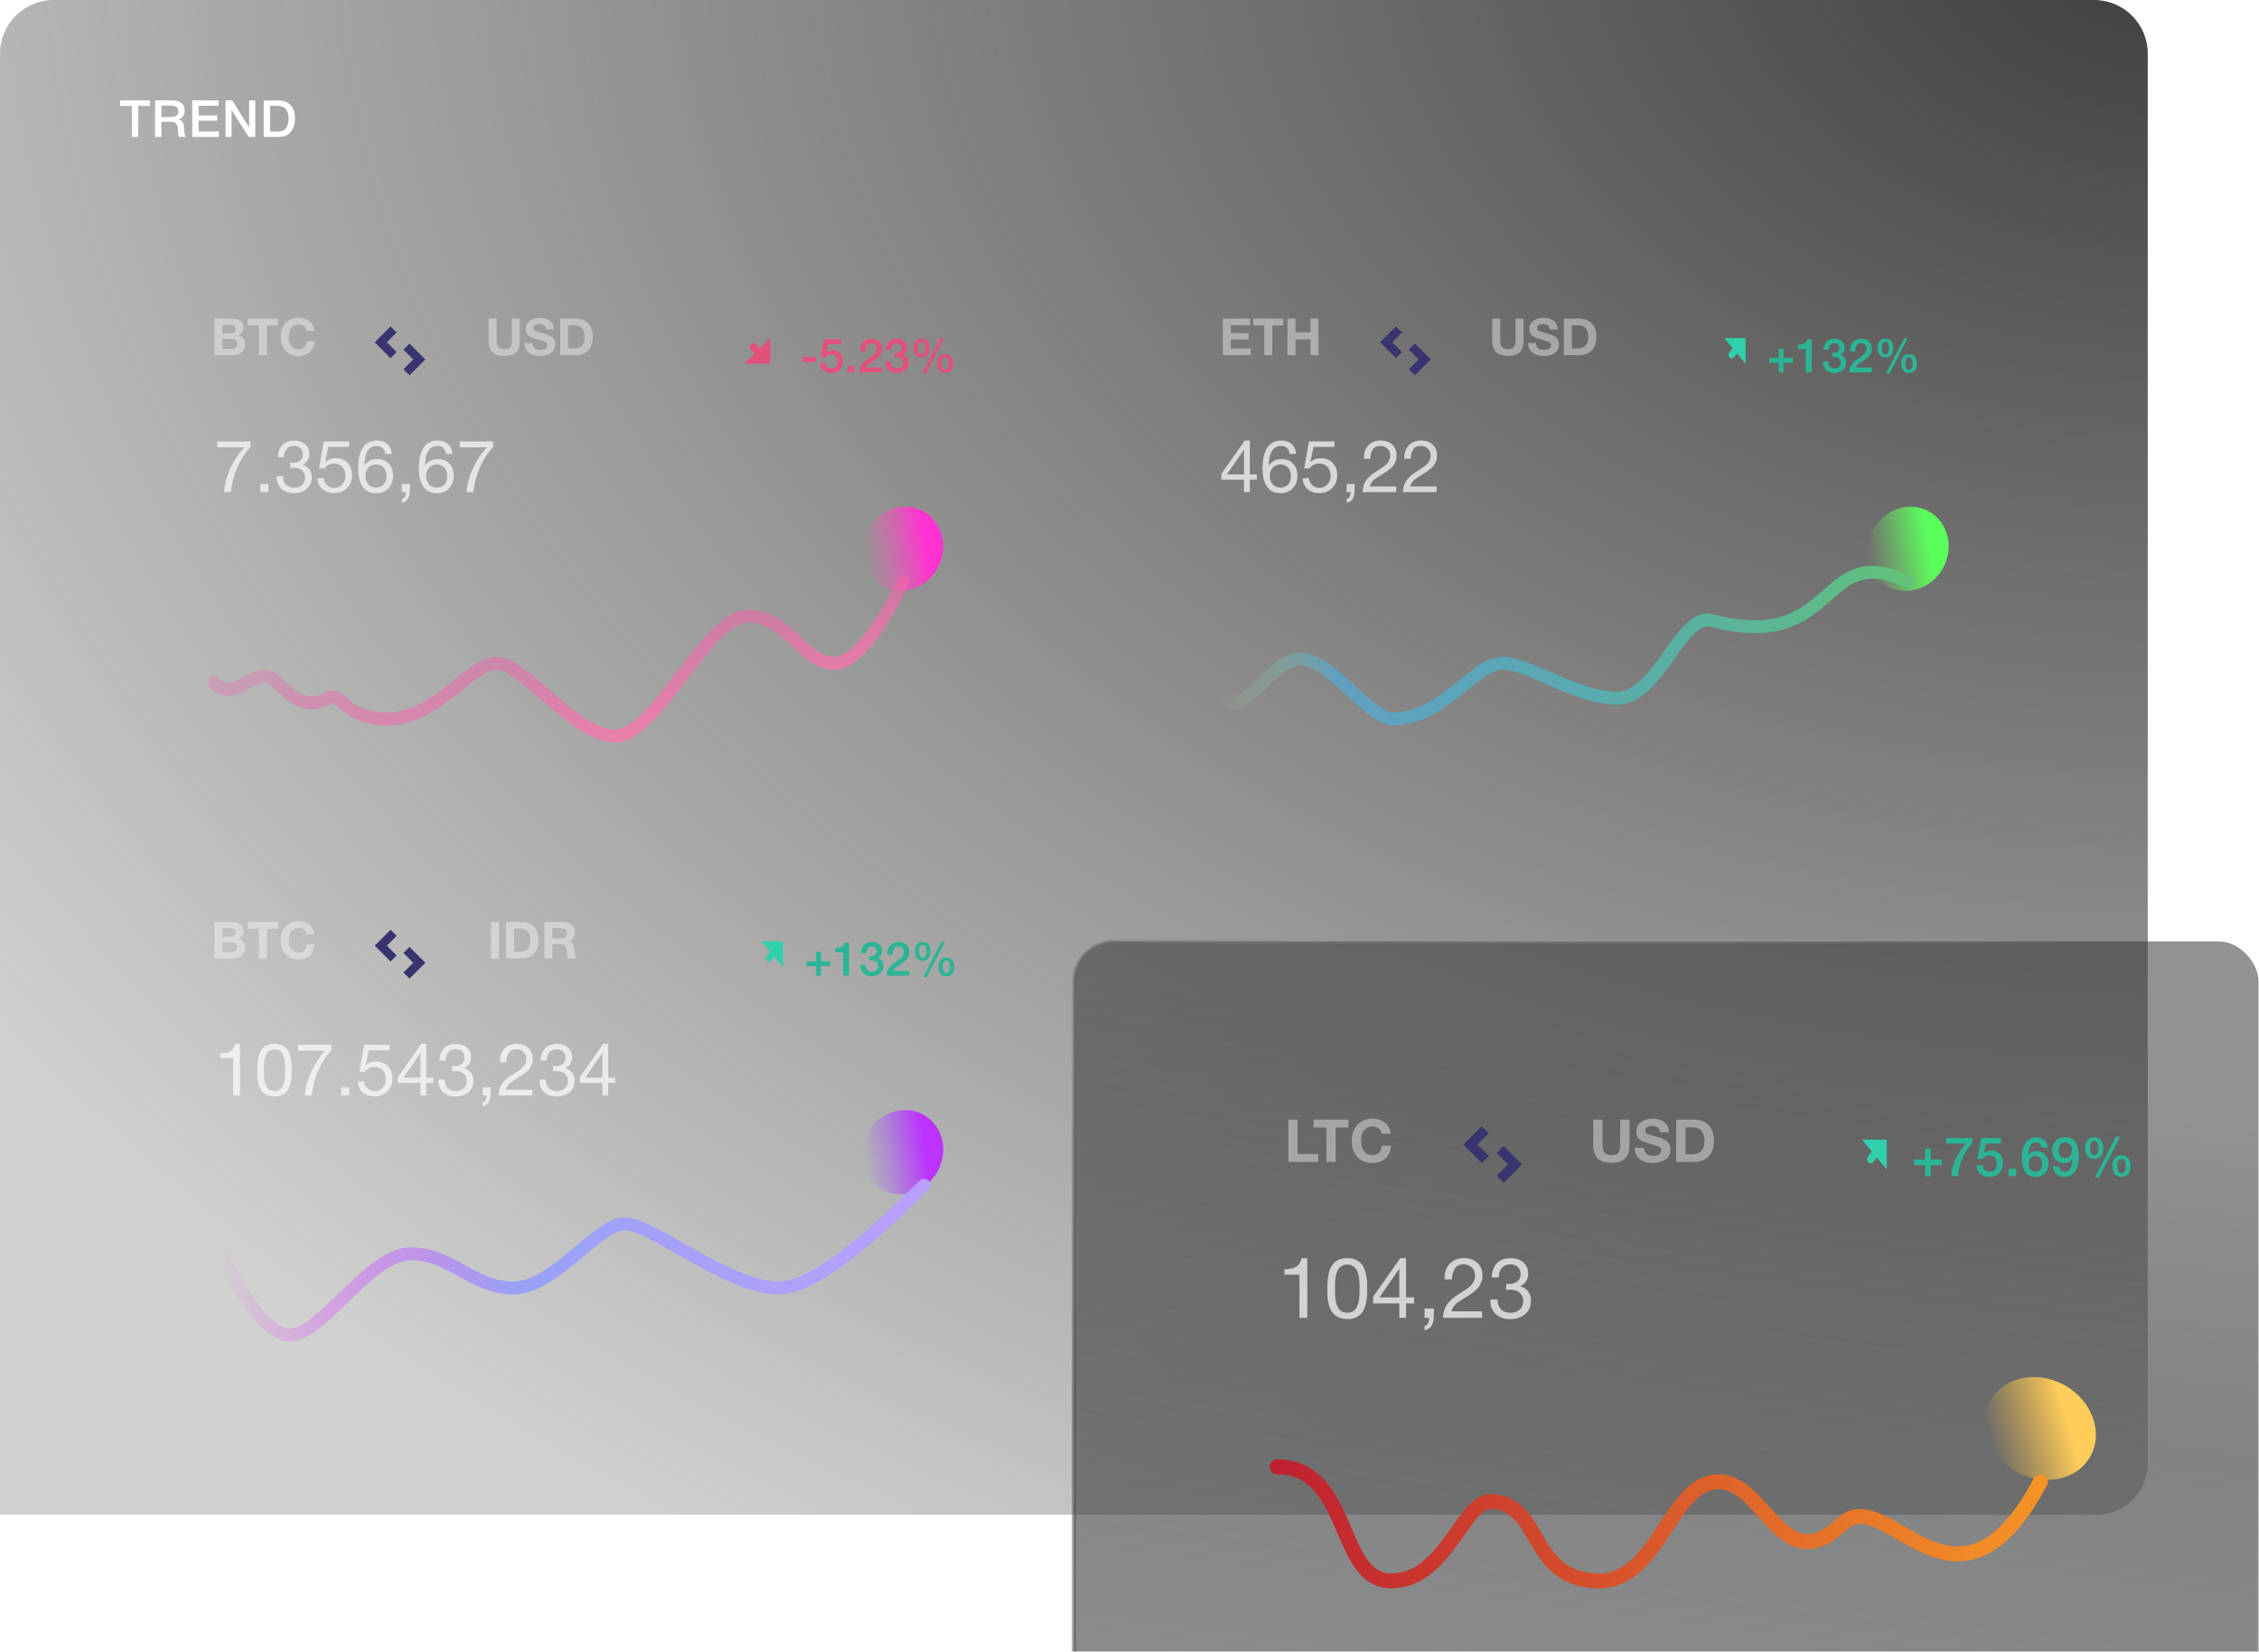 <svg width="528" height="386" viewBox="0 0 528 386" fill="none" xmlns="http://www.w3.org/2000/svg">
<g clip-path="url(#clip0_20_449)">
<path d="M0 12.535C0 5.612 5.612 0 12.535 0H489.465C496.388 0 502 5.612 502 12.535V342C502 348.627 496.627 354 490 354H0V12.535Z" fill="url(#paint0_radial_20_449)"/>
<path d="M35.032 23.456V24.752H32.308V32H30.808V24.752H28.084V23.456H35.032ZM36.241 23.456H40.285C41.125 23.456 41.821 23.648 42.361 24.032C42.889 24.416 43.165 25.016 43.165 25.832C43.165 26.348 43.033 26.792 42.793 27.152C42.541 27.512 42.193 27.776 41.749 27.932C41.953 27.98 42.133 28.052 42.289 28.148C42.433 28.244 42.553 28.352 42.637 28.46C42.721 28.58 42.793 28.724 42.853 28.892C42.901 29.072 42.937 29.228 42.961 29.36C42.985 29.492 42.997 29.66 43.021 29.876C43.021 29.936 43.033 30.044 43.045 30.2C43.057 30.368 43.069 30.476 43.069 30.524C43.069 30.572 43.081 30.668 43.093 30.788C43.105 30.92 43.117 31.016 43.129 31.064C43.129 31.112 43.141 31.196 43.165 31.292C43.189 31.388 43.201 31.472 43.225 31.52C43.237 31.568 43.261 31.628 43.285 31.7C43.309 31.772 43.333 31.82 43.369 31.868C43.393 31.916 43.429 31.964 43.477 32H41.869C41.845 31.976 41.821 31.94 41.797 31.892C41.773 31.844 41.761 31.796 41.749 31.748C41.725 31.7 41.713 31.652 41.713 31.604C41.701 31.556 41.689 31.496 41.677 31.424C41.665 31.352 41.665 31.28 41.665 31.232L41.641 31.016L41.617 30.8C41.617 30.752 41.605 30.668 41.605 30.548C41.593 30.428 41.593 30.344 41.593 30.296C41.545 29.6 41.401 29.132 41.149 28.868C40.897 28.604 40.417 28.472 39.721 28.472H37.729V32H36.241V23.456ZM37.729 24.68V27.356H39.709C39.997 27.356 40.237 27.344 40.441 27.308C40.633 27.284 40.837 27.224 41.041 27.14C41.245 27.056 41.401 26.912 41.509 26.72C41.617 26.528 41.677 26.288 41.677 25.988C41.677 25.724 41.629 25.496 41.533 25.316C41.437 25.136 41.293 25.004 41.113 24.908C40.933 24.824 40.753 24.764 40.561 24.728C40.369 24.704 40.153 24.68 39.901 24.68H37.729ZM51.087 23.456V24.716H46.419V26.984H50.751V28.196H46.419V30.716H51.158V32H44.931V23.456H51.087ZM59.665 23.456V32H58.117L54.133 25.712V32H52.717V23.456H54.289L58.225 29.756V23.456H59.665ZM61.641 23.456H64.893C65.481 23.456 65.997 23.528 66.453 23.648C66.897 23.768 67.305 23.996 67.689 24.332C68.529 25.088 68.949 26.168 68.949 27.584C68.949 29.096 68.541 30.26 67.749 31.052C67.389 31.412 67.005 31.652 66.597 31.796C66.189 31.94 65.649 32 64.977 32H61.641V23.456ZM63.129 24.728V30.74H64.893C65.829 30.74 66.489 30.476 66.873 29.924C67.257 29.384 67.449 28.628 67.449 27.656C67.449 26.744 67.233 26.024 66.801 25.508C66.369 24.992 65.697 24.728 64.797 24.728H63.129Z" fill="white"/>
<path opacity="0.4" d="M50.136 74.456H54.18C54.972 74.456 55.632 74.636 56.136 74.996C56.64 75.356 56.904 75.884 56.904 76.604C56.904 77.012 56.796 77.36 56.592 77.672C56.376 77.984 56.1 78.212 55.74 78.368C56.772 78.668 57.3 79.364 57.3 80.456C57.3 81.272 57.024 81.896 56.484 82.34C55.932 82.784 55.248 83 54.408 83H50.136V74.456ZM51.96 75.908V77.924H53.664C54.6 77.924 55.08 77.588 55.08 76.928C55.08 76.532 54.948 76.268 54.696 76.124C54.432 75.98 54.096 75.908 53.664 75.908H51.96ZM51.96 79.196L51.948 81.524H53.832C54.324 81.524 54.708 81.44 54.996 81.284C55.284 81.116 55.428 80.816 55.428 80.36C55.428 79.892 55.272 79.58 54.972 79.424C54.672 79.268 54.264 79.196 53.748 79.196H51.96ZM64.945 74.456V76.052H62.377V83H60.493V76.052H57.925V74.456H64.945ZM73.566 79.7C73.469 80.78 73.085 81.632 72.438 82.268C71.778 82.892 70.877 83.216 69.737 83.216C68.49 83.216 67.493 82.796 66.737 81.98C65.981 81.164 65.609 80.072 65.609 78.728C65.609 77.444 65.981 76.376 66.749 75.536C67.517 74.684 68.537 74.264 69.809 74.264C70.817 74.264 71.669 74.552 72.365 75.128C73.049 75.704 73.433 76.436 73.505 77.324H71.669C71.573 76.844 71.358 76.484 71.022 76.22C70.686 75.956 70.278 75.836 69.773 75.836C69.246 75.836 68.814 75.98 68.454 76.268C68.094 76.556 67.853 76.916 67.71 77.336C67.566 77.768 67.493 78.224 67.493 78.728C67.493 79.616 67.698 80.312 68.106 80.84C68.513 81.368 69.053 81.62 69.749 81.62C70.889 81.62 71.537 80.984 71.706 79.7H73.566Z" fill="white"/>
<path opacity="0.4" d="M121.518 74.456V79.592C121.518 80.816 121.218 81.728 120.63 82.304C120.042 82.88 119.13 83.168 117.882 83.168C116.61 83.168 115.686 82.88 115.086 82.292C114.486 81.704 114.198 80.792 114.198 79.568V74.456H116.07V79.568C116.07 80.264 116.202 80.78 116.466 81.116C116.73 81.452 117.21 81.62 117.906 81.62C118.578 81.62 119.034 81.452 119.274 81.116C119.514 80.78 119.646 80.264 119.646 79.568V74.456H121.518ZM129.465 77L127.677 77.012C127.605 76.16 127.065 75.74 126.057 75.74C125.625 75.74 125.289 75.824 125.049 75.992C124.809 76.16 124.677 76.4 124.677 76.712C124.677 76.808 124.701 76.904 124.725 76.988C124.761 77.06 124.821 77.132 124.905 77.204C125.001 77.276 125.085 77.324 125.169 77.372C125.265 77.42 125.396 77.468 125.565 77.516C125.733 77.564 125.889 77.612 126.033 77.66C126.177 77.696 126.369 77.744 126.621 77.816C126.885 77.876 127.101 77.936 127.293 77.996C128.133 78.236 128.769 78.536 129.177 78.896C129.585 79.256 129.789 79.772 129.789 80.444C129.789 80.924 129.693 81.356 129.489 81.716C129.297 82.076 129.021 82.364 128.685 82.58C128.349 82.796 127.977 82.952 127.569 83.048C127.161 83.144 126.729 83.204 126.273 83.204C125.121 83.204 124.209 82.928 123.561 82.4C122.913 81.872 122.577 81.116 122.565 80.156H124.425C124.461 81.224 125.109 81.764 126.357 81.764C126.849 81.764 127.233 81.656 127.521 81.452C127.809 81.248 127.941 80.972 127.941 80.624C127.941 80.324 127.821 80.108 127.557 79.976C127.293 79.832 126.753 79.652 125.913 79.412C125.865 79.4 125.829 79.388 125.805 79.388C125.781 79.376 125.757 79.364 125.709 79.352C125.673 79.34 125.637 79.328 125.601 79.328C125.312 79.244 125.121 79.184 125.001 79.148C124.893 79.112 124.713 79.052 124.473 78.968C124.233 78.872 124.053 78.8 123.945 78.728C123.825 78.656 123.693 78.548 123.525 78.428C123.357 78.296 123.249 78.164 123.177 78.02C123.104 77.876 123.033 77.708 122.973 77.504C122.913 77.3 122.889 77.084 122.889 76.844C122.889 76.064 123.189 75.44 123.789 74.972C124.389 74.516 125.181 74.276 126.177 74.276C127.137 74.276 127.917 74.504 128.529 74.96C129.129 75.416 129.441 76.088 129.465 77ZM130.945 83V74.456H134.401C135.721 74.456 136.741 74.828 137.461 75.56C138.181 76.304 138.541 77.36 138.541 78.728C138.541 80.108 138.181 81.164 137.461 81.896C136.741 82.64 135.721 83 134.401 83H130.945ZM132.805 81.44H134.161C135.817 81.44 136.645 80.54 136.645 78.728C136.645 77.864 136.441 77.192 136.033 76.724C135.625 76.256 135.001 76.016 134.173 76.016H132.805V81.44Z" fill="white"/>
<path d="M92 83L89 80L92 77" stroke="#37346F" stroke-width="2"/>
<path d="M95 87L98 84L95 81" stroke="#37346F" stroke-width="2"/>
<g filter="url(#filter0_f_20_449)">
<ellipse cx="210.991" cy="128.26" rx="9.31" ry="10" transform="rotate(29 210.991 128.26)" fill="url(#paint1_linear_20_449)"/>
</g>
<g filter="url(#filter1_d_20_449)">
<path d="M211 128C211 128 202.47 147 195.007 147C187.543 147 184.344 136 174.748 136C165.152 136 153.424 164 143.828 164C134.232 164 122.503 147 116.106 147C109.709 147 102.245 160 90.517 160C80.076 160 80.076 153.38 76.656 155.162C73.235 156.944 70.047 156.97 64.821 151.566C59.596 146.162 55.7 156.912 50 151.566" stroke="url(#paint2_linear_20_449)" stroke-width="3" stroke-linecap="round" stroke-linejoin="round"/>
</g>
<path opacity="0.7" d="M58.568 103.168V104.409C55.933 107.418 54.403 110.954 53.961 115H52.363C52.499 113.147 52.975 111.311 53.825 109.475C54.675 107.656 55.763 106.007 57.089 104.545H50.782V103.168H58.568ZM62.744 113.113V115H60.857V113.113H62.744ZM64.96 106.857C64.994 105.616 65.334 104.664 65.997 103.984C66.66 103.304 67.595 102.964 68.785 102.964C69.839 102.964 70.706 103.253 71.352 103.831C71.998 104.409 72.321 105.157 72.321 106.109C72.321 106.67 72.168 107.18 71.879 107.622C71.59 108.064 71.182 108.404 70.672 108.625C71.352 108.778 71.879 109.118 72.287 109.645C72.678 110.155 72.882 110.784 72.882 111.532C72.882 112.637 72.508 113.538 71.726 114.218C70.944 114.898 69.941 115.255 68.717 115.255C67.493 115.255 66.507 114.915 65.776 114.235C65.045 113.555 64.688 112.654 64.688 111.515V111.294H66.116C66.15 112.144 66.388 112.807 66.847 113.283C67.289 113.742 67.918 113.98 68.734 113.98C69.499 113.98 70.128 113.759 70.604 113.317C71.08 112.875 71.318 112.314 71.318 111.617C71.318 110.92 71.08 110.359 70.604 109.934C70.128 109.526 69.465 109.305 68.649 109.305C68.445 109.305 68.19 109.339 67.867 109.373V108.149C68.037 108.166 68.19 108.166 68.36 108.166C69.108 108.166 69.703 107.996 70.145 107.639C70.587 107.282 70.791 106.789 70.791 106.177C70.791 105.599 70.604 105.123 70.23 104.749C69.856 104.392 69.346 104.205 68.717 104.205C67.986 104.205 67.425 104.443 67.017 104.902C66.609 105.361 66.388 106.007 66.371 106.857H64.96ZM81.631 103.168L81.614 104.443H76.735L76.021 108.03C76.616 107.401 77.432 107.078 78.469 107.078C79.591 107.078 80.509 107.452 81.223 108.183C81.92 108.914 82.277 109.866 82.277 111.022C82.277 112.246 81.886 113.266 81.121 114.048C80.339 114.847 79.336 115.238 78.112 115.238C76.956 115.238 76.038 114.932 75.324 114.286C74.61 113.657 74.253 112.807 74.219 111.753H75.681C75.732 112.433 75.987 112.977 76.446 113.385C76.888 113.81 77.449 114.014 78.129 114.014C78.877 114.014 79.489 113.742 79.999 113.198C80.492 112.654 80.747 111.991 80.747 111.175C80.747 110.342 80.492 109.662 80.016 109.135C79.523 108.608 78.894 108.336 78.112 108.336C77.109 108.336 76.344 108.727 75.8 109.509L74.559 109.424L75.681 103.168H81.631ZM91.57 106.075L90.074 106.092C90.006 105.514 89.785 105.055 89.445 104.715C89.105 104.375 88.629 104.222 88.034 104.222C87.626 104.222 87.269 104.29 86.946 104.443C86.623 104.579 86.368 104.8 86.164 105.072C85.96 105.344 85.79 105.633 85.654 105.922C85.518 106.194 85.416 106.551 85.348 106.959C85.28 107.367 85.246 107.69 85.212 107.945C85.195 108.2 85.178 108.506 85.144 108.88C85.807 107.826 86.81 107.299 88.136 107.299C89.258 107.299 90.176 107.639 90.856 108.353C91.536 109.067 91.876 110.002 91.876 111.158C91.876 112.348 91.519 113.317 90.805 114.099C90.091 114.864 89.122 115.255 87.915 115.255C85.127 115.255 83.716 113.249 83.716 109.271C83.716 108.642 83.767 108.047 83.835 107.503C83.903 106.942 84.039 106.381 84.243 105.803C84.447 105.225 84.702 104.732 85.025 104.324C85.331 103.916 85.756 103.593 86.283 103.338C86.81 103.083 87.422 102.947 88.102 102.947C89.105 102.947 89.921 103.236 90.533 103.78C91.145 104.324 91.485 105.089 91.57 106.075ZM87.881 108.557C87.15 108.557 86.555 108.795 86.096 109.288C85.654 109.781 85.416 110.427 85.416 111.226C85.416 112.042 85.654 112.705 86.113 113.215C86.572 113.708 87.167 113.963 87.915 113.963C88.646 113.963 89.241 113.708 89.683 113.232C90.125 112.756 90.346 112.11 90.346 111.294C90.346 110.444 90.125 109.781 89.683 109.288C89.241 108.795 88.646 108.557 87.881 108.557ZM95.815 113.113L95.798 114.269C95.798 114.711 95.781 115.068 95.747 115.374C95.713 115.68 95.628 115.969 95.492 116.275C95.373 116.581 95.186 116.853 94.931 117.057C94.659 117.261 94.336 117.414 93.928 117.516V116.666C94.54 116.462 94.846 115.918 94.863 115H93.928V113.113H95.815ZM105.748 106.075L104.252 106.092C104.184 105.514 103.963 105.055 103.623 104.715C103.283 104.375 102.807 104.222 102.212 104.222C101.804 104.222 101.447 104.29 101.124 104.443C100.801 104.579 100.546 104.8 100.342 105.072C100.138 105.344 99.968 105.633 99.832 105.922C99.696 106.194 99.594 106.551 99.526 106.959C99.458 107.367 99.424 107.69 99.39 107.945C99.373 108.2 99.356 108.506 99.322 108.88C99.985 107.826 100.988 107.299 102.314 107.299C103.436 107.299 104.354 107.639 105.034 108.353C105.714 109.067 106.054 110.002 106.054 111.158C106.054 112.348 105.697 113.317 104.983 114.099C104.269 114.864 103.3 115.255 102.093 115.255C99.305 115.255 97.894 113.249 97.894 109.271C97.894 108.642 97.945 108.047 98.013 107.503C98.081 106.942 98.217 106.381 98.421 105.803C98.625 105.225 98.88 104.732 99.203 104.324C99.509 103.916 99.934 103.593 100.461 103.338C100.988 103.083 101.6 102.947 102.28 102.947C103.283 102.947 104.099 103.236 104.711 103.78C105.323 104.324 105.663 105.089 105.748 106.075ZM102.059 108.557C101.328 108.557 100.733 108.795 100.274 109.288C99.832 109.781 99.594 110.427 99.594 111.226C99.594 112.042 99.832 112.705 100.291 113.215C100.75 113.708 101.345 113.963 102.093 113.963C102.824 113.963 103.419 113.708 103.861 113.232C104.303 112.756 104.524 112.11 104.524 111.294C104.524 110.444 104.303 109.781 103.861 109.288C103.419 108.795 102.824 108.557 102.059 108.557ZM115.262 103.168V104.409C112.627 107.418 111.097 110.954 110.655 115H109.057C109.193 113.147 109.669 111.311 110.519 109.475C111.369 107.656 112.457 106.007 113.783 104.545H107.476V103.168H115.262Z" fill="white"/>
<path d="M187.539 83.414H190.74V84.602H187.539V83.414ZM192.628 79.3H196.61V80.422H193.563L193.167 82.38L193.189 82.402C193.358 82.211 193.571 82.068 193.827 81.973C194.091 81.87 194.352 81.819 194.608 81.819C194.99 81.819 195.331 81.885 195.631 82.017C195.932 82.142 196.185 82.321 196.39 82.556C196.596 82.783 196.75 83.055 196.852 83.37C196.962 83.685 197.017 84.026 197.017 84.393C197.017 84.701 196.966 85.02 196.863 85.35C196.768 85.673 196.61 85.97 196.39 86.241C196.178 86.505 195.903 86.725 195.565 86.901C195.228 87.07 194.825 87.154 194.355 87.154C193.981 87.154 193.633 87.103 193.31 87C192.995 86.905 192.716 86.758 192.474 86.56C192.232 86.362 192.038 86.12 191.891 85.834C191.752 85.541 191.675 85.2 191.66 84.811H192.914C192.951 85.229 193.094 85.552 193.343 85.779C193.593 85.999 193.923 86.109 194.333 86.109C194.597 86.109 194.821 86.065 195.004 85.977C195.188 85.889 195.334 85.768 195.444 85.614C195.562 85.46 195.642 85.28 195.686 85.075C195.738 84.87 195.763 84.65 195.763 84.415C195.763 84.202 195.734 84.001 195.675 83.81C195.617 83.612 195.529 83.44 195.411 83.293C195.294 83.146 195.14 83.029 194.949 82.941C194.766 82.853 194.55 82.809 194.3 82.809C194.036 82.809 193.787 82.86 193.552 82.963C193.325 83.058 193.16 83.242 193.057 83.513H191.803L192.628 79.3ZM198.147 85.515H199.676V87H198.147V85.515ZM206.136 87H200.878C200.886 86.362 201.04 85.805 201.34 85.328C201.641 84.851 202.052 84.437 202.572 84.085C202.822 83.902 203.082 83.726 203.353 83.557C203.625 83.381 203.874 83.194 204.101 82.996C204.329 82.798 204.516 82.585 204.662 82.358C204.809 82.123 204.886 81.856 204.893 81.555C204.893 81.416 204.875 81.269 204.838 81.115C204.809 80.954 204.747 80.807 204.651 80.675C204.556 80.536 204.424 80.422 204.255 80.334C204.087 80.239 203.867 80.191 203.595 80.191C203.346 80.191 203.137 80.242 202.968 80.345C202.807 80.44 202.675 80.576 202.572 80.752C202.477 80.921 202.404 81.122 202.352 81.357C202.308 81.592 202.283 81.845 202.275 82.116H201.021C201.021 81.691 201.076 81.298 201.186 80.939C201.304 80.572 201.476 80.257 201.703 79.993C201.931 79.729 202.206 79.524 202.528 79.377C202.858 79.223 203.24 79.146 203.672 79.146C204.142 79.146 204.534 79.223 204.849 79.377C205.165 79.531 205.418 79.725 205.608 79.96C205.806 80.195 205.946 80.451 206.026 80.73C206.107 81.001 206.147 81.262 206.147 81.511C206.147 81.819 206.1 82.098 206.004 82.347C205.909 82.596 205.781 82.827 205.619 83.04C205.458 83.245 205.275 83.436 205.069 83.612C204.864 83.788 204.651 83.953 204.431 84.107C204.211 84.261 203.991 84.408 203.771 84.547C203.551 84.686 203.346 84.826 203.155 84.965C202.972 85.104 202.811 85.251 202.671 85.405C202.532 85.552 202.437 85.709 202.385 85.878H206.136V87ZM209.07 82.49C209.275 82.497 209.48 82.483 209.686 82.446C209.891 82.409 210.074 82.347 210.236 82.259C210.397 82.164 210.525 82.035 210.621 81.874C210.723 81.713 210.775 81.515 210.775 81.28C210.775 80.95 210.661 80.686 210.434 80.488C210.214 80.29 209.928 80.191 209.576 80.191C209.356 80.191 209.165 80.235 209.004 80.323C208.842 80.411 208.707 80.532 208.597 80.686C208.494 80.833 208.417 81.001 208.366 81.192C208.314 81.375 208.292 81.566 208.3 81.764H207.046C207.06 81.39 207.13 81.045 207.255 80.73C207.379 80.407 207.548 80.129 207.761 79.894C207.981 79.659 208.245 79.476 208.553 79.344C208.861 79.212 209.209 79.146 209.598 79.146C209.898 79.146 210.192 79.19 210.478 79.278C210.771 79.366 211.031 79.494 211.259 79.663C211.493 79.832 211.68 80.048 211.82 80.312C211.959 80.569 212.029 80.866 212.029 81.203C212.029 81.592 211.941 81.933 211.765 82.226C211.589 82.512 211.314 82.721 210.94 82.853V82.875C211.38 82.963 211.721 83.183 211.963 83.535C212.212 83.88 212.337 84.301 212.337 84.8C212.337 85.167 212.263 85.497 212.117 85.79C211.97 86.076 211.772 86.322 211.523 86.527C211.273 86.725 210.984 86.879 210.654 86.989C210.324 87.099 209.975 87.154 209.609 87.154C209.161 87.154 208.769 87.092 208.432 86.967C208.102 86.835 207.823 86.652 207.596 86.417C207.376 86.182 207.207 85.9 207.09 85.57C206.972 85.24 206.91 84.873 206.903 84.47H208.157C208.142 84.939 208.256 85.332 208.498 85.647C208.747 85.955 209.117 86.109 209.609 86.109C210.027 86.109 210.375 85.992 210.654 85.757C210.94 85.515 211.083 85.174 211.083 84.734C211.083 84.433 211.024 84.195 210.907 84.019C210.789 83.843 210.635 83.711 210.445 83.623C210.254 83.528 210.038 83.469 209.796 83.447C209.561 83.425 209.319 83.418 209.07 83.425V82.49ZM214.566 81.335C214.566 81.54 214.58 81.735 214.61 81.918C214.639 82.094 214.687 82.248 214.753 82.38C214.819 82.512 214.903 82.618 215.006 82.699C215.116 82.772 215.248 82.809 215.402 82.809C215.556 82.809 215.688 82.772 215.798 82.699C215.908 82.618 215.996 82.512 216.062 82.38C216.128 82.248 216.175 82.094 216.205 81.918C216.241 81.735 216.26 81.54 216.26 81.335C216.26 81.152 216.245 80.972 216.216 80.796C216.194 80.62 216.15 80.462 216.084 80.323C216.018 80.184 215.93 80.074 215.82 79.993C215.71 79.905 215.57 79.861 215.402 79.861C215.233 79.861 215.094 79.905 214.984 79.993C214.874 80.074 214.786 80.184 214.72 80.323C214.661 80.462 214.621 80.62 214.599 80.796C214.577 80.972 214.566 81.152 214.566 81.335ZM215.413 83.524C215.083 83.524 214.8 83.465 214.566 83.348C214.331 83.231 214.14 83.073 213.994 82.875C213.847 82.677 213.741 82.446 213.675 82.182C213.609 81.918 213.576 81.636 213.576 81.335C213.576 81.042 213.609 80.763 213.675 80.499C213.748 80.228 213.858 79.993 214.005 79.795C214.159 79.597 214.349 79.439 214.577 79.322C214.811 79.205 215.09 79.146 215.413 79.146C215.735 79.146 216.01 79.205 216.238 79.322C216.472 79.439 216.663 79.597 216.81 79.795C216.964 79.993 217.074 80.228 217.14 80.499C217.213 80.763 217.25 81.042 217.25 81.335C217.25 81.636 217.217 81.918 217.151 82.182C217.085 82.446 216.978 82.677 216.832 82.875C216.685 83.073 216.494 83.231 216.26 83.348C216.025 83.465 215.743 83.524 215.413 83.524ZM220.088 84.965C220.088 85.17 220.102 85.365 220.132 85.548C220.161 85.724 220.209 85.878 220.275 86.01C220.341 86.142 220.425 86.248 220.528 86.329C220.638 86.402 220.77 86.439 220.924 86.439C221.078 86.439 221.21 86.402 221.32 86.329C221.43 86.248 221.518 86.142 221.584 86.01C221.65 85.878 221.697 85.724 221.727 85.548C221.763 85.365 221.782 85.17 221.782 84.965C221.782 84.782 221.767 84.602 221.738 84.426C221.716 84.25 221.672 84.092 221.606 83.953C221.54 83.814 221.452 83.704 221.342 83.623C221.232 83.535 221.092 83.491 220.924 83.491C220.755 83.491 220.616 83.535 220.506 83.623C220.396 83.704 220.308 83.814 220.242 83.953C220.183 84.092 220.143 84.25 220.121 84.426C220.099 84.602 220.088 84.782 220.088 84.965ZM220.935 87.154C220.605 87.154 220.322 87.095 220.088 86.978C219.853 86.861 219.662 86.703 219.516 86.505C219.369 86.307 219.263 86.076 219.197 85.812C219.131 85.548 219.098 85.266 219.098 84.965C219.098 84.672 219.131 84.393 219.197 84.129C219.27 83.858 219.38 83.623 219.527 83.425C219.681 83.227 219.871 83.069 220.099 82.952C220.333 82.835 220.612 82.776 220.935 82.776C221.257 82.776 221.532 82.835 221.76 82.952C221.994 83.069 222.185 83.227 222.332 83.425C222.486 83.623 222.596 83.858 222.662 84.129C222.735 84.393 222.772 84.672 222.772 84.965C222.772 85.266 222.739 85.548 222.673 85.812C222.607 86.076 222.5 86.307 222.354 86.505C222.207 86.703 222.016 86.861 221.782 86.978C221.547 87.095 221.265 87.154 220.935 87.154ZM219.813 79.036H220.649L216.392 87.264H215.534L219.813 79.036Z" fill="#E3507A"/>
<path d="M177.606 81.394L176.697 80.485C176.362 80.15 175.82 80.15 175.485 80.485C175.15 80.82 175.15 81.362 175.485 81.697L176.394 82.606L174 85H180V79L177.606 81.394Z" fill="#E3507A"/>
<path opacity="0.4" d="M292.224 74.456V75.992H287.676V77.852H291.852V79.328H287.676V81.428H292.308V83H285.816V74.456H292.224ZM299.946 74.456V76.052H297.378V83H295.494V76.052H292.926V74.456H299.946ZM308.169 74.456V83H306.297V79.316H302.805V83H300.933V74.456H302.805V77.672H306.297V74.456H308.169Z" fill="white"/>
<path opacity="0.4" d="M356.1 74.456V79.592C356.1 80.816 355.8 81.728 355.212 82.304C354.624 82.88 353.712 83.168 352.464 83.168C351.192 83.168 350.268 82.88 349.668 82.292C349.068 81.704 348.78 80.792 348.78 79.568V74.456H350.652V79.568C350.652 80.264 350.784 80.78 351.048 81.116C351.312 81.452 351.792 81.62 352.488 81.62C353.16 81.62 353.616 81.452 353.856 81.116C354.096 80.78 354.228 80.264 354.228 79.568V74.456H356.1ZM364.047 77L362.259 77.012C362.187 76.16 361.647 75.74 360.639 75.74C360.207 75.74 359.871 75.824 359.631 75.992C359.391 76.16 359.259 76.4 359.259 76.712C359.259 76.808 359.283 76.904 359.307 76.988C359.343 77.06 359.403 77.132 359.487 77.204C359.583 77.276 359.667 77.324 359.751 77.372C359.847 77.42 359.979 77.468 360.147 77.516C360.315 77.564 360.471 77.612 360.615 77.66C360.759 77.696 360.951 77.744 361.203 77.816C361.467 77.876 361.683 77.936 361.875 77.996C362.715 78.236 363.351 78.536 363.759 78.896C364.167 79.256 364.371 79.772 364.371 80.444C364.371 80.924 364.275 81.356 364.071 81.716C363.879 82.076 363.603 82.364 363.267 82.58C362.931 82.796 362.559 82.952 362.151 83.048C361.743 83.144 361.311 83.204 360.855 83.204C359.703 83.204 358.791 82.928 358.143 82.4C357.495 81.872 357.159 81.116 357.147 80.156H359.007C359.043 81.224 359.691 81.764 360.939 81.764C361.431 81.764 361.815 81.656 362.103 81.452C362.391 81.248 362.523 80.972 362.523 80.624C362.523 80.324 362.403 80.108 362.139 79.976C361.875 79.832 361.335 79.652 360.495 79.412C360.447 79.4 360.411 79.388 360.387 79.388C360.363 79.376 360.339 79.364 360.291 79.352C360.255 79.34 360.219 79.328 360.183 79.328C359.895 79.244 359.703 79.184 359.583 79.148C359.475 79.112 359.295 79.052 359.055 78.968C358.815 78.872 358.635 78.8 358.527 78.728C358.407 78.656 358.275 78.548 358.107 78.428C357.939 78.296 357.831 78.164 357.759 78.02C357.687 77.876 357.615 77.708 357.555 77.504C357.495 77.3 357.471 77.084 357.471 76.844C357.471 76.064 357.771 75.44 358.371 74.972C358.971 74.516 359.763 74.276 360.759 74.276C361.719 74.276 362.499 74.504 363.111 74.96C363.711 75.416 364.023 76.088 364.047 77ZM365.528 83V74.456H368.984C370.304 74.456 371.324 74.828 372.044 75.56C372.764 76.304 373.124 77.36 373.124 78.728C373.124 80.108 372.764 81.164 372.044 81.896C371.324 82.64 370.304 83 368.984 83H365.528ZM367.388 81.44H368.744C370.4 81.44 371.228 80.54 371.228 78.728C371.228 77.864 371.023 77.192 370.616 76.724C370.208 76.256 369.584 76.016 368.756 76.016H367.388V81.44Z" fill="white"/>
<path d="M327 83L324 80L327 77" stroke="#37346F" stroke-width="2"/>
<path d="M330 87L333 84L330 81" stroke="#37346F" stroke-width="2"/>
<g filter="url(#filter2_f_20_449)">
<ellipse cx="445.991" cy="128.26" rx="9.31" ry="10" transform="rotate(29 445.991 128.26)" fill="url(#paint3_linear_20_449)"/>
</g>
<g filter="url(#filter3_d_20_449)">
<path d="M446 128C425 118 430 144.869 400 137C392.937 135.147 387.596 155.162 378 155.162C368.404 155.162 357.503 147 351.106 147C344.709 147 337.245 160 325.517 160C320 160 311 146 304 146C297 146 290.701 160.509 285 155.162" stroke="url(#paint4_linear_20_449)" stroke-width="3" stroke-linecap="round" stroke-linejoin="round"/>
</g>
<path opacity="0.7" d="M293.755 110.869V112.093H292.123V115H290.763V112.093H285.476V110.733L290.95 102.947H292.123V110.869H293.755ZM290.763 110.869V105.072L286.751 110.869H290.763ZM302.946 106.075L301.45 106.092C301.382 105.514 301.161 105.055 300.821 104.715C300.481 104.375 300.005 104.222 299.41 104.222C299.002 104.222 298.645 104.29 298.322 104.443C297.999 104.579 297.744 104.8 297.54 105.072C297.336 105.344 297.166 105.633 297.03 105.922C296.894 106.194 296.792 106.551 296.724 106.959C296.656 107.367 296.622 107.69 296.588 107.945C296.571 108.2 296.554 108.506 296.52 108.88C297.183 107.826 298.186 107.299 299.512 107.299C300.634 107.299 301.552 107.639 302.232 108.353C302.912 109.067 303.252 110.002 303.252 111.158C303.252 112.348 302.895 113.317 302.181 114.099C301.467 114.864 300.498 115.255 299.291 115.255C296.503 115.255 295.092 113.249 295.092 109.271C295.092 108.642 295.143 108.047 295.211 107.503C295.279 106.942 295.415 106.381 295.619 105.803C295.823 105.225 296.078 104.732 296.401 104.324C296.707 103.916 297.132 103.593 297.659 103.338C298.186 103.083 298.798 102.947 299.478 102.947C300.481 102.947 301.297 103.236 301.909 103.78C302.521 104.324 302.861 105.089 302.946 106.075ZM299.257 108.557C298.526 108.557 297.931 108.795 297.472 109.288C297.03 109.781 296.792 110.427 296.792 111.226C296.792 112.042 297.03 112.705 297.489 113.215C297.948 113.708 298.543 113.963 299.291 113.963C300.022 113.963 300.617 113.708 301.059 113.232C301.501 112.756 301.722 112.11 301.722 111.294C301.722 110.444 301.501 109.781 301.059 109.288C300.617 108.795 300.022 108.557 299.257 108.557ZM311.9 103.168L311.883 104.443H307.004L306.29 108.03C306.885 107.401 307.701 107.078 308.738 107.078C309.86 107.078 310.778 107.452 311.492 108.183C312.189 108.914 312.546 109.866 312.546 111.022C312.546 112.246 312.155 113.266 311.39 114.048C310.608 114.847 309.605 115.238 308.381 115.238C307.225 115.238 306.307 114.932 305.593 114.286C304.879 113.657 304.522 112.807 304.488 111.753H305.95C306.001 112.433 306.256 112.977 306.715 113.385C307.157 113.81 307.718 114.014 308.398 114.014C309.146 114.014 309.758 113.742 310.268 113.198C310.761 112.654 311.016 111.991 311.016 111.175C311.016 110.342 310.761 109.662 310.285 109.135C309.792 108.608 309.163 108.336 308.381 108.336C307.378 108.336 306.613 108.727 306.069 109.509L304.828 109.424L305.95 103.168H311.9ZM316.637 113.113L316.62 114.269C316.62 114.711 316.603 115.068 316.569 115.374C316.535 115.68 316.45 115.969 316.314 116.275C316.195 116.581 316.008 116.853 315.753 117.057C315.481 117.261 315.158 117.414 314.75 117.516V116.666C315.362 116.462 315.668 115.918 315.685 115H314.75V113.113H316.637ZM326.349 113.691L326.332 115H318.478C318.512 114.337 318.614 113.759 318.784 113.249C318.954 112.756 319.226 112.314 319.583 111.906C319.94 111.498 320.28 111.175 320.62 110.903C320.96 110.648 321.453 110.325 322.065 109.934C323.051 109.322 323.68 108.863 323.986 108.557C324.632 107.945 324.938 107.248 324.938 106.483C324.938 105.82 324.734 105.276 324.292 104.851C323.867 104.426 323.306 104.205 322.609 104.205C321.793 104.205 321.198 104.494 320.841 105.072C320.484 105.65 320.297 106.364 320.263 107.231H318.801V106.908C318.801 105.718 319.158 104.766 319.872 104.035C320.586 103.321 321.521 102.947 322.677 102.947C323.833 102.947 324.734 103.27 325.414 103.899C326.094 104.545 326.434 105.395 326.434 106.449C326.434 106.908 326.366 107.333 326.213 107.741C326.06 108.149 325.89 108.472 325.703 108.744C325.516 109.016 325.227 109.305 324.853 109.611C324.479 109.917 324.156 110.155 323.901 110.325C323.663 110.495 323.306 110.716 322.83 110.988C321.912 111.549 321.283 111.974 320.977 112.28C320.552 112.722 320.28 113.181 320.161 113.691H326.349ZM335.796 113.691L335.779 115H327.925C327.959 114.337 328.061 113.759 328.231 113.249C328.401 112.756 328.673 112.314 329.03 111.906C329.387 111.498 329.727 111.175 330.067 110.903C330.407 110.648 330.9 110.325 331.512 109.934C332.498 109.322 333.127 108.863 333.433 108.557C334.079 107.945 334.385 107.248 334.385 106.483C334.385 105.82 334.181 105.276 333.739 104.851C333.314 104.426 332.753 104.205 332.056 104.205C331.24 104.205 330.645 104.494 330.288 105.072C329.931 105.65 329.744 106.364 329.71 107.231H328.248V106.908C328.248 105.718 328.605 104.766 329.319 104.035C330.033 103.321 330.968 102.947 332.124 102.947C333.28 102.947 334.181 103.27 334.861 103.899C335.541 104.545 335.881 105.395 335.881 106.449C335.881 106.908 335.813 107.333 335.66 107.741C335.507 108.149 335.337 108.472 335.15 108.744C334.963 109.016 334.674 109.305 334.3 109.611C333.926 109.917 333.603 110.155 333.348 110.325C333.11 110.495 332.753 110.716 332.277 110.988C331.359 111.549 330.73 111.974 330.424 112.28C329.999 112.722 329.727 113.181 329.608 113.691H335.796Z" fill="white"/>
<path d="M415.739 81.434H416.861V83.656H419.072V84.778H416.861V87H415.739V84.778H413.528V83.656H415.739V81.434ZM420.179 80.576C420.443 80.576 420.699 80.554 420.949 80.51C421.198 80.466 421.422 80.393 421.62 80.29C421.825 80.187 421.997 80.055 422.137 79.894C422.283 79.733 422.379 79.535 422.423 79.3H423.446V87H422.071V81.566H420.179V80.576ZM428.216 82.49C428.421 82.497 428.627 82.483 428.832 82.446C429.037 82.409 429.221 82.347 429.382 82.259C429.543 82.164 429.672 82.035 429.767 81.874C429.87 81.713 429.921 81.515 429.921 81.28C429.921 80.95 429.807 80.686 429.58 80.488C429.36 80.29 429.074 80.191 428.722 80.191C428.502 80.191 428.311 80.235 428.15 80.323C427.989 80.411 427.853 80.532 427.743 80.686C427.64 80.833 427.563 81.001 427.512 81.192C427.461 81.375 427.439 81.566 427.446 81.764H426.192C426.207 81.39 426.276 81.045 426.401 80.73C426.526 80.407 426.694 80.129 426.907 79.894C427.127 79.659 427.391 79.476 427.699 79.344C428.007 79.212 428.355 79.146 428.744 79.146C429.045 79.146 429.338 79.19 429.624 79.278C429.917 79.366 430.178 79.494 430.405 79.663C430.64 79.832 430.827 80.048 430.966 80.312C431.105 80.569 431.175 80.866 431.175 81.203C431.175 81.592 431.087 81.933 430.911 82.226C430.735 82.512 430.46 82.721 430.086 82.853V82.875C430.526 82.963 430.867 83.183 431.109 83.535C431.358 83.88 431.483 84.301 431.483 84.8C431.483 85.167 431.41 85.497 431.263 85.79C431.116 86.076 430.918 86.322 430.669 86.527C430.42 86.725 430.13 86.879 429.8 86.989C429.47 87.099 429.122 87.154 428.755 87.154C428.308 87.154 427.915 87.092 427.578 86.967C427.248 86.835 426.969 86.652 426.742 86.417C426.522 86.182 426.353 85.9 426.236 85.57C426.119 85.24 426.056 84.873 426.049 84.47H427.303C427.288 84.939 427.402 85.332 427.644 85.647C427.893 85.955 428.264 86.109 428.755 86.109C429.173 86.109 429.521 85.992 429.8 85.757C430.086 85.515 430.229 85.174 430.229 84.734C430.229 84.433 430.17 84.195 430.053 84.019C429.936 83.843 429.782 83.711 429.591 83.623C429.4 83.528 429.184 83.469 428.942 83.447C428.707 83.425 428.465 83.418 428.216 83.425V82.49ZM437.507 87H432.249C432.257 86.362 432.411 85.805 432.711 85.328C433.012 84.851 433.423 84.437 433.943 84.085C434.193 83.902 434.453 83.726 434.724 83.557C434.996 83.381 435.245 83.194 435.472 82.996C435.7 82.798 435.887 82.585 436.033 82.358C436.18 82.123 436.257 81.856 436.264 81.555C436.264 81.416 436.246 81.269 436.209 81.115C436.18 80.954 436.118 80.807 436.022 80.675C435.927 80.536 435.795 80.422 435.626 80.334C435.458 80.239 435.238 80.191 434.966 80.191C434.717 80.191 434.508 80.242 434.339 80.345C434.178 80.44 434.046 80.576 433.943 80.752C433.848 80.921 433.775 81.122 433.723 81.357C433.679 81.592 433.654 81.845 433.646 82.116H432.392C432.392 81.691 432.447 81.298 432.557 80.939C432.675 80.572 432.847 80.257 433.074 79.993C433.302 79.729 433.577 79.524 433.899 79.377C434.229 79.223 434.611 79.146 435.043 79.146C435.513 79.146 435.905 79.223 436.22 79.377C436.536 79.531 436.789 79.725 436.979 79.96C437.177 80.195 437.317 80.451 437.397 80.73C437.478 81.001 437.518 81.262 437.518 81.511C437.518 81.819 437.471 82.098 437.375 82.347C437.28 82.596 437.152 82.827 436.99 83.04C436.829 83.245 436.646 83.436 436.44 83.612C436.235 83.788 436.022 83.953 435.802 84.107C435.582 84.261 435.362 84.408 435.142 84.547C434.922 84.686 434.717 84.826 434.526 84.965C434.343 85.104 434.182 85.251 434.042 85.405C433.903 85.552 433.808 85.709 433.756 85.878H437.507V87ZM439.825 81.335C439.825 81.54 439.839 81.735 439.869 81.918C439.898 82.094 439.946 82.248 440.012 82.38C440.078 82.512 440.162 82.618 440.265 82.699C440.375 82.772 440.507 82.809 440.661 82.809C440.815 82.809 440.947 82.772 441.057 82.699C441.167 82.618 441.255 82.512 441.321 82.38C441.387 82.248 441.434 82.094 441.464 81.918C441.5 81.735 441.519 81.54 441.519 81.335C441.519 81.152 441.504 80.972 441.475 80.796C441.453 80.62 441.409 80.462 441.343 80.323C441.277 80.184 441.189 80.074 441.079 79.993C440.969 79.905 440.829 79.861 440.661 79.861C440.492 79.861 440.353 79.905 440.243 79.993C440.133 80.074 440.045 80.184 439.979 80.323C439.92 80.462 439.88 80.62 439.858 80.796C439.836 80.972 439.825 81.152 439.825 81.335ZM440.672 83.524C440.342 83.524 440.059 83.465 439.825 83.348C439.59 83.231 439.399 83.073 439.253 82.875C439.106 82.677 439 82.446 438.934 82.182C438.868 81.918 438.835 81.636 438.835 81.335C438.835 81.042 438.868 80.763 438.934 80.499C439.007 80.228 439.117 79.993 439.264 79.795C439.418 79.597 439.608 79.439 439.836 79.322C440.07 79.205 440.349 79.146 440.672 79.146C440.994 79.146 441.269 79.205 441.497 79.322C441.731 79.439 441.922 79.597 442.069 79.795C442.223 79.993 442.333 80.228 442.399 80.499C442.472 80.763 442.509 81.042 442.509 81.335C442.509 81.636 442.476 81.918 442.41 82.182C442.344 82.446 442.237 82.677 442.091 82.875C441.944 83.073 441.753 83.231 441.519 83.348C441.284 83.465 441.002 83.524 440.672 83.524ZM445.347 84.965C445.347 85.17 445.361 85.365 445.391 85.548C445.42 85.724 445.468 85.878 445.534 86.01C445.6 86.142 445.684 86.248 445.787 86.329C445.897 86.402 446.029 86.439 446.183 86.439C446.337 86.439 446.469 86.402 446.579 86.329C446.689 86.248 446.777 86.142 446.843 86.01C446.909 85.878 446.956 85.724 446.986 85.548C447.022 85.365 447.041 85.17 447.041 84.965C447.041 84.782 447.026 84.602 446.997 84.426C446.975 84.25 446.931 84.092 446.865 83.953C446.799 83.814 446.711 83.704 446.601 83.623C446.491 83.535 446.351 83.491 446.183 83.491C446.014 83.491 445.875 83.535 445.765 83.623C445.655 83.704 445.567 83.814 445.501 83.953C445.442 84.092 445.402 84.25 445.38 84.426C445.358 84.602 445.347 84.782 445.347 84.965ZM446.194 87.154C445.864 87.154 445.581 87.095 445.347 86.978C445.112 86.861 444.921 86.703 444.775 86.505C444.628 86.307 444.522 86.076 444.456 85.812C444.39 85.548 444.357 85.266 444.357 84.965C444.357 84.672 444.39 84.393 444.456 84.129C444.529 83.858 444.639 83.623 444.786 83.425C444.94 83.227 445.13 83.069 445.358 82.952C445.592 82.835 445.871 82.776 446.194 82.776C446.516 82.776 446.791 82.835 447.019 82.952C447.253 83.069 447.444 83.227 447.591 83.425C447.745 83.623 447.855 83.858 447.921 84.129C447.994 84.393 448.031 84.672 448.031 84.965C448.031 85.266 447.998 85.548 447.932 85.812C447.866 86.076 447.759 86.307 447.613 86.505C447.466 86.703 447.275 86.861 447.041 86.978C446.806 87.095 446.524 87.154 446.194 87.154ZM445.072 79.036H445.908L441.651 87.264H440.793L445.072 79.036Z" fill="#2BB596"/>
<path d="M406.005 82.606L405.247 83.515C404.969 83.85 404.516 83.85 404.237 83.515C403.958 83.18 403.958 82.638 404.237 82.303L404.995 81.394L403 79H408V85L406.005 82.606Z" fill="#31D0AD"/>
<path opacity="0.4" d="M50.136 215.456H54.18C54.972 215.456 55.632 215.636 56.136 215.996C56.64 216.356 56.904 216.884 56.904 217.604C56.904 218.012 56.796 218.36 56.592 218.672C56.376 218.984 56.1 219.212 55.74 219.368C56.772 219.668 57.3 220.364 57.3 221.456C57.3 222.272 57.024 222.896 56.484 223.34C55.932 223.784 55.248 224 54.408 224H50.136V215.456ZM51.96 216.908V218.924H53.664C54.6 218.924 55.08 218.588 55.08 217.928C55.08 217.532 54.948 217.268 54.696 217.124C54.432 216.98 54.096 216.908 53.664 216.908H51.96ZM51.96 220.196L51.948 222.524H53.832C54.324 222.524 54.708 222.44 54.996 222.284C55.284 222.116 55.428 221.816 55.428 221.36C55.428 220.892 55.272 220.58 54.972 220.424C54.672 220.268 54.264 220.196 53.748 220.196H51.96ZM64.945 215.456V217.052H62.377V224H60.493V217.052H57.925V215.456H64.945ZM73.566 220.7C73.469 221.78 73.085 222.632 72.438 223.268C71.778 223.892 70.877 224.216 69.737 224.216C68.49 224.216 67.493 223.796 66.737 222.98C65.981 222.164 65.609 221.072 65.609 219.728C65.609 218.444 65.981 217.376 66.749 216.536C67.517 215.684 68.537 215.264 69.809 215.264C70.817 215.264 71.669 215.552 72.365 216.128C73.049 216.704 73.433 217.436 73.505 218.324H71.669C71.573 217.844 71.358 217.484 71.022 217.22C70.686 216.956 70.278 216.836 69.773 216.836C69.246 216.836 68.814 216.98 68.454 217.268C68.094 217.556 67.853 217.916 67.71 218.336C67.566 218.768 67.493 219.224 67.493 219.728C67.493 220.616 67.698 221.312 68.106 221.84C68.513 222.368 69.053 222.62 69.749 222.62C70.889 222.62 71.537 221.984 71.706 220.7H73.566Z" fill="white"/>
<path opacity="0.4" d="M116.618 215.456V224H114.734V215.456H116.618ZM118.285 224V215.456H121.741C123.061 215.456 124.081 215.828 124.801 216.56C125.521 217.304 125.881 218.36 125.881 219.728C125.881 221.108 125.521 222.164 124.801 222.896C124.081 223.64 123.061 224 121.741 224H118.285ZM120.145 222.44H121.501C123.157 222.44 123.985 221.54 123.985 219.728C123.985 218.864 123.781 218.192 123.373 217.724C122.965 217.256 122.341 217.016 121.513 217.016H120.145V222.44ZM127.24 215.456L131.488 215.468C132.328 215.468 133.024 215.66 133.564 216.068C134.092 216.464 134.368 217.076 134.368 217.892C134.368 218.384 134.248 218.816 134.008 219.188C133.768 219.56 133.432 219.824 133.012 219.992C133.744 220.136 134.164 220.808 134.272 221.984C134.272 222.02 134.272 222.14 134.296 222.356C134.308 222.56 134.32 222.728 134.344 222.848C134.356 222.968 134.38 223.124 134.404 223.304C134.428 223.472 134.464 223.628 134.512 223.748C134.56 223.868 134.608 223.952 134.68 224.012H132.736C132.664 223.88 132.616 223.712 132.592 223.52C132.556 223.328 132.532 223.076 132.508 222.764C132.484 222.452 132.472 222.284 132.472 222.248C132.4 221.648 132.256 221.24 132.016 221C131.776 220.772 131.368 220.652 130.768 220.652H129.1V224H127.24V215.456ZM129.1 216.944V219.308H130.876C131.392 219.308 131.8 219.224 132.088 219.056C132.376 218.888 132.532 218.576 132.532 218.096C132.532 217.64 132.388 217.34 132.1 217.184C131.812 217.016 131.44 216.944 130.96 216.944H129.1Z" fill="white"/>
<path d="M92 224L89 221L92 218" stroke="#37346F" stroke-width="2"/>
<path d="M95 228L98 225L95 222" stroke="#37346F" stroke-width="2"/>
<g filter="url(#filter4_f_20_449)">
<ellipse cx="210.991" cy="269.26" rx="9.31" ry="10" transform="rotate(29 210.991 269.26)" fill="url(#paint5_linear_20_449)"/>
</g>
<g filter="url(#filter5_d_20_449)">
<path d="M51.748 285C51.748 285 60.278 304 67.742 304C75.205 304 86.404 285 96 285C105.596 285 110.404 293 120 293C129.596 293 139.603 278 146 278C152.397 278 170.271 293 182 293C192.441 293 210.299 274.346 216 269" stroke="url(#paint6_linear_20_449)" stroke-width="3" stroke-linecap="round" stroke-linejoin="round"/>
</g>
<path opacity="0.7" d="M56.086 243.964V256H54.505V247.279H51.479V246.191C52.448 246.191 53.213 246.038 53.791 245.715C54.369 245.409 54.743 244.814 54.947 243.964H56.086ZM64.155 243.947C64.869 243.947 65.498 244.083 66.008 244.355C66.518 244.627 66.926 244.95 67.198 245.324C67.47 245.715 67.674 246.225 67.844 246.837C67.997 247.449 68.099 248.01 68.133 248.503C68.167 248.996 68.184 249.591 68.184 250.271C68.184 250.917 68.15 251.478 68.099 251.988C68.048 252.498 67.946 253.042 67.776 253.586C67.606 254.147 67.385 254.606 67.113 254.98C66.824 255.354 66.433 255.643 65.957 255.881C65.464 256.119 64.886 256.238 64.223 256.238C63.509 256.238 62.897 256.119 62.387 255.881C61.877 255.643 61.469 255.337 61.197 254.98C60.908 254.606 60.687 254.147 60.517 253.586C60.347 253.025 60.245 252.498 60.194 251.988C60.16 251.478 60.126 250.9 60.126 250.237C60.126 249.676 60.143 249.183 60.177 248.758C60.211 248.35 60.262 247.874 60.347 247.347C60.432 246.82 60.568 246.378 60.738 246.004C60.925 245.63 61.163 245.29 61.452 244.95C61.724 244.627 62.098 244.372 62.557 244.202C63.016 244.032 63.543 243.947 64.155 243.947ZM64.155 245.239C63.798 245.239 63.492 245.307 63.22 245.443C62.948 245.579 62.727 245.715 62.557 245.885C62.387 246.055 62.234 246.31 62.115 246.65C61.979 246.99 61.894 247.262 61.843 247.483C61.792 247.721 61.758 248.044 61.724 248.469C61.69 248.894 61.673 249.2 61.673 249.37V250.237C61.673 250.645 61.673 250.968 61.69 251.223C61.69 251.495 61.724 251.835 61.775 252.243C61.809 252.668 61.894 253.025 62.013 253.297C62.115 253.569 62.268 253.858 62.438 254.13C62.608 254.402 62.829 254.623 63.135 254.759C63.441 254.895 63.781 254.963 64.189 254.963C64.529 254.963 64.818 254.912 65.09 254.776C65.362 254.657 65.583 254.504 65.753 254.334C65.923 254.164 66.059 253.926 66.178 253.62C66.297 253.314 66.382 253.042 66.45 252.804C66.501 252.566 66.535 252.26 66.569 251.869C66.603 251.478 66.62 251.189 66.62 251.002C66.62 250.815 66.637 250.543 66.637 250.169V249.319C66.637 249.149 66.62 248.86 66.586 248.435C66.552 248.027 66.501 247.704 66.45 247.466C66.399 247.245 66.314 246.973 66.195 246.633C66.059 246.31 65.923 246.055 65.753 245.885C65.583 245.715 65.362 245.579 65.09 245.443C64.818 245.307 64.495 245.239 64.155 245.239ZM77.461 244.168V245.409C74.826 248.418 73.296 251.954 72.854 256H71.256C71.392 254.147 71.868 252.311 72.718 250.475C73.568 248.656 74.656 247.007 75.982 245.545H69.675V244.168H77.461ZM81.637 254.113V256H79.75V254.113H81.637ZM91.077 244.168L91.06 245.443H86.181L85.467 249.03C86.062 248.401 86.878 248.078 87.915 248.078C89.037 248.078 89.955 248.452 90.669 249.183C91.366 249.914 91.723 250.866 91.723 252.022C91.723 253.246 91.332 254.266 90.567 255.048C89.785 255.847 88.782 256.238 87.558 256.238C86.402 256.238 85.484 255.932 84.77 255.286C84.056 254.657 83.699 253.807 83.665 252.753H85.127C85.178 253.433 85.433 253.977 85.892 254.385C86.334 254.81 86.895 255.014 87.575 255.014C88.323 255.014 88.935 254.742 89.445 254.198C89.938 253.654 90.193 252.991 90.193 252.175C90.193 251.342 89.938 250.662 89.462 250.135C88.969 249.608 88.34 249.336 87.558 249.336C86.555 249.336 85.79 249.727 85.246 250.509L84.005 250.424L85.127 244.168H91.077ZM101.272 251.869V253.093H99.64V256H98.28V253.093H92.993V251.733L98.467 243.947H99.64V251.869H101.272ZM98.28 251.869V246.072L94.268 251.869H98.28ZM102.745 247.857C102.779 246.616 103.119 245.664 103.782 244.984C104.445 244.304 105.38 243.964 106.57 243.964C107.624 243.964 108.491 244.253 109.137 244.831C109.783 245.409 110.106 246.157 110.106 247.109C110.106 247.67 109.953 248.18 109.664 248.622C109.375 249.064 108.967 249.404 108.457 249.625C109.137 249.778 109.664 250.118 110.072 250.645C110.463 251.155 110.667 251.784 110.667 252.532C110.667 253.637 110.293 254.538 109.511 255.218C108.729 255.898 107.726 256.255 106.502 256.255C105.278 256.255 104.292 255.915 103.561 255.235C102.83 254.555 102.473 253.654 102.473 252.515V252.294H103.901C103.935 253.144 104.173 253.807 104.632 254.283C105.074 254.742 105.703 254.98 106.519 254.98C107.284 254.98 107.913 254.759 108.389 254.317C108.865 253.875 109.103 253.314 109.103 252.617C109.103 251.92 108.865 251.359 108.389 250.934C107.913 250.526 107.25 250.305 106.434 250.305C106.23 250.305 105.975 250.339 105.652 250.373V249.149C105.822 249.166 105.975 249.166 106.145 249.166C106.893 249.166 107.488 248.996 107.93 248.639C108.372 248.282 108.576 247.789 108.576 247.177C108.576 246.599 108.389 246.123 108.015 245.749C107.641 245.392 107.131 245.205 106.502 245.205C105.771 245.205 105.21 245.443 104.802 245.902C104.394 246.361 104.173 247.007 104.156 247.857H102.745ZM114.707 254.113L114.69 255.269C114.69 255.711 114.673 256.068 114.639 256.374C114.605 256.68 114.52 256.969 114.384 257.275C114.265 257.581 114.078 257.853 113.823 258.057C113.551 258.261 113.228 258.414 112.82 258.516V257.666C113.432 257.462 113.738 256.918 113.755 256H112.82V254.113H114.707ZM124.42 254.691L124.403 256H116.549C116.583 255.337 116.685 254.759 116.855 254.249C117.025 253.756 117.297 253.314 117.654 252.906C118.011 252.498 118.351 252.175 118.691 251.903C119.031 251.648 119.524 251.325 120.136 250.934C121.122 250.322 121.751 249.863 122.057 249.557C122.703 248.945 123.009 248.248 123.009 247.483C123.009 246.82 122.805 246.276 122.363 245.851C121.938 245.426 121.377 245.205 120.68 245.205C119.864 245.205 119.269 245.494 118.912 246.072C118.555 246.65 118.368 247.364 118.334 248.231H116.872V247.908C116.872 246.718 117.229 245.766 117.943 245.035C118.657 244.321 119.592 243.947 120.748 243.947C121.904 243.947 122.805 244.27 123.485 244.899C124.165 245.545 124.505 246.395 124.505 247.449C124.505 247.908 124.437 248.333 124.284 248.741C124.131 249.149 123.961 249.472 123.774 249.744C123.587 250.016 123.298 250.305 122.924 250.611C122.55 250.917 122.227 251.155 121.972 251.325C121.734 251.495 121.377 251.716 120.901 251.988C119.983 252.549 119.354 252.974 119.048 253.28C118.623 253.722 118.351 254.181 118.232 254.691H124.42ZM126.369 247.857C126.403 246.616 126.743 245.664 127.406 244.984C128.069 244.304 129.004 243.964 130.194 243.964C131.248 243.964 132.115 244.253 132.761 244.831C133.407 245.409 133.73 246.157 133.73 247.109C133.73 247.67 133.577 248.18 133.288 248.622C132.999 249.064 132.591 249.404 132.081 249.625C132.761 249.778 133.288 250.118 133.696 250.645C134.087 251.155 134.291 251.784 134.291 252.532C134.291 253.637 133.917 254.538 133.135 255.218C132.353 255.898 131.35 256.255 130.126 256.255C128.902 256.255 127.916 255.915 127.185 255.235C126.454 254.555 126.097 253.654 126.097 252.515V252.294H127.525C127.559 253.144 127.797 253.807 128.256 254.283C128.698 254.742 129.327 254.98 130.143 254.98C130.908 254.98 131.537 254.759 132.013 254.317C132.489 253.875 132.727 253.314 132.727 252.617C132.727 251.92 132.489 251.359 132.013 250.934C131.537 250.526 130.874 250.305 130.058 250.305C129.854 250.305 129.599 250.339 129.276 250.373V249.149C129.446 249.166 129.599 249.166 129.769 249.166C130.517 249.166 131.112 248.996 131.554 248.639C131.996 248.282 132.2 247.789 132.2 247.177C132.2 246.599 132.013 246.123 131.639 245.749C131.265 245.392 130.755 245.205 130.126 245.205C129.395 245.205 128.834 245.443 128.426 245.902C128.018 246.361 127.797 247.007 127.78 247.857H126.369ZM143.788 251.869V253.093H142.156V256H140.796V253.093H135.509V251.733L140.983 243.947H142.156V251.869H143.788ZM140.796 251.869V246.072L136.784 251.869H140.796Z" fill="white"/>
<path d="M190.739 222.434H191.861V224.656H194.072V225.778H191.861V228H190.739V225.778H188.528V224.656H190.739V222.434ZM195.179 221.576C195.443 221.576 195.699 221.554 195.949 221.51C196.198 221.466 196.422 221.393 196.62 221.29C196.825 221.187 196.997 221.055 197.137 220.894C197.283 220.733 197.379 220.535 197.423 220.3H198.446V228H197.071V222.566H195.179V221.576ZM203.216 223.49C203.421 223.497 203.627 223.483 203.832 223.446C204.037 223.409 204.221 223.347 204.382 223.259C204.543 223.164 204.672 223.035 204.767 222.874C204.87 222.713 204.921 222.515 204.921 222.28C204.921 221.95 204.807 221.686 204.58 221.488C204.36 221.29 204.074 221.191 203.722 221.191C203.502 221.191 203.311 221.235 203.15 221.323C202.989 221.411 202.853 221.532 202.743 221.686C202.64 221.833 202.563 222.001 202.512 222.192C202.461 222.375 202.439 222.566 202.446 222.764H201.192C201.207 222.39 201.276 222.045 201.401 221.73C201.526 221.407 201.694 221.129 201.907 220.894C202.127 220.659 202.391 220.476 202.699 220.344C203.007 220.212 203.355 220.146 203.744 220.146C204.045 220.146 204.338 220.19 204.624 220.278C204.917 220.366 205.178 220.494 205.405 220.663C205.64 220.832 205.827 221.048 205.966 221.312C206.105 221.569 206.175 221.866 206.175 222.203C206.175 222.592 206.087 222.933 205.911 223.226C205.735 223.512 205.46 223.721 205.086 223.853V223.875C205.526 223.963 205.867 224.183 206.109 224.535C206.358 224.88 206.483 225.301 206.483 225.8C206.483 226.167 206.41 226.497 206.263 226.79C206.116 227.076 205.918 227.322 205.669 227.527C205.42 227.725 205.13 227.879 204.8 227.989C204.47 228.099 204.122 228.154 203.755 228.154C203.308 228.154 202.915 228.092 202.578 227.967C202.248 227.835 201.969 227.652 201.742 227.417C201.522 227.182 201.353 226.9 201.236 226.57C201.119 226.24 201.056 225.873 201.049 225.47H202.303C202.288 225.939 202.402 226.332 202.644 226.647C202.893 226.955 203.264 227.109 203.755 227.109C204.173 227.109 204.521 226.992 204.8 226.757C205.086 226.515 205.229 226.174 205.229 225.734C205.229 225.433 205.17 225.195 205.053 225.019C204.936 224.843 204.782 224.711 204.591 224.623C204.4 224.528 204.184 224.469 203.942 224.447C203.707 224.425 203.465 224.418 203.216 224.425V223.49ZM212.507 228H207.249C207.257 227.362 207.411 226.805 207.711 226.328C208.012 225.851 208.423 225.437 208.943 225.085C209.193 224.902 209.453 224.726 209.724 224.557C209.996 224.381 210.245 224.194 210.472 223.996C210.7 223.798 210.887 223.585 211.033 223.358C211.18 223.123 211.257 222.856 211.264 222.555C211.264 222.416 211.246 222.269 211.209 222.115C211.18 221.954 211.118 221.807 211.022 221.675C210.927 221.536 210.795 221.422 210.626 221.334C210.458 221.239 210.238 221.191 209.966 221.191C209.717 221.191 209.508 221.242 209.339 221.345C209.178 221.44 209.046 221.576 208.943 221.752C208.848 221.921 208.775 222.122 208.723 222.357C208.679 222.592 208.654 222.845 208.646 223.116H207.392C207.392 222.691 207.447 222.298 207.557 221.939C207.675 221.572 207.847 221.257 208.074 220.993C208.302 220.729 208.577 220.524 208.899 220.377C209.229 220.223 209.611 220.146 210.043 220.146C210.513 220.146 210.905 220.223 211.22 220.377C211.536 220.531 211.789 220.725 211.979 220.96C212.177 221.195 212.317 221.451 212.397 221.73C212.478 222.001 212.518 222.262 212.518 222.511C212.518 222.819 212.471 223.098 212.375 223.347C212.28 223.596 212.152 223.827 211.99 224.04C211.829 224.245 211.646 224.436 211.44 224.612C211.235 224.788 211.022 224.953 210.802 225.107C210.582 225.261 210.362 225.408 210.142 225.547C209.922 225.686 209.717 225.826 209.526 225.965C209.343 226.104 209.182 226.251 209.042 226.405C208.903 226.552 208.808 226.709 208.756 226.878H212.507V228ZM214.825 222.335C214.825 222.54 214.839 222.735 214.869 222.918C214.898 223.094 214.946 223.248 215.012 223.38C215.078 223.512 215.162 223.618 215.265 223.699C215.375 223.772 215.507 223.809 215.661 223.809C215.815 223.809 215.947 223.772 216.057 223.699C216.167 223.618 216.255 223.512 216.321 223.38C216.387 223.248 216.434 223.094 216.464 222.918C216.5 222.735 216.519 222.54 216.519 222.335C216.519 222.152 216.504 221.972 216.475 221.796C216.453 221.62 216.409 221.462 216.343 221.323C216.277 221.184 216.189 221.074 216.079 220.993C215.969 220.905 215.829 220.861 215.661 220.861C215.492 220.861 215.353 220.905 215.243 220.993C215.133 221.074 215.045 221.184 214.979 221.323C214.92 221.462 214.88 221.62 214.858 221.796C214.836 221.972 214.825 222.152 214.825 222.335ZM215.672 224.524C215.342 224.524 215.059 224.465 214.825 224.348C214.59 224.231 214.399 224.073 214.253 223.875C214.106 223.677 214 223.446 213.934 223.182C213.868 222.918 213.835 222.636 213.835 222.335C213.835 222.042 213.868 221.763 213.934 221.499C214.007 221.228 214.117 220.993 214.264 220.795C214.418 220.597 214.608 220.439 214.836 220.322C215.07 220.205 215.349 220.146 215.672 220.146C215.994 220.146 216.269 220.205 216.497 220.322C216.731 220.439 216.922 220.597 217.069 220.795C217.223 220.993 217.333 221.228 217.399 221.499C217.472 221.763 217.509 222.042 217.509 222.335C217.509 222.636 217.476 222.918 217.41 223.182C217.344 223.446 217.237 223.677 217.091 223.875C216.944 224.073 216.753 224.231 216.519 224.348C216.284 224.465 216.002 224.524 215.672 224.524ZM220.347 225.965C220.347 226.17 220.361 226.365 220.391 226.548C220.42 226.724 220.468 226.878 220.534 227.01C220.6 227.142 220.684 227.248 220.787 227.329C220.897 227.402 221.029 227.439 221.183 227.439C221.337 227.439 221.469 227.402 221.579 227.329C221.689 227.248 221.777 227.142 221.843 227.01C221.909 226.878 221.956 226.724 221.986 226.548C222.022 226.365 222.041 226.17 222.041 225.965C222.041 225.782 222.026 225.602 221.997 225.426C221.975 225.25 221.931 225.092 221.865 224.953C221.799 224.814 221.711 224.704 221.601 224.623C221.491 224.535 221.351 224.491 221.183 224.491C221.014 224.491 220.875 224.535 220.765 224.623C220.655 224.704 220.567 224.814 220.501 224.953C220.442 225.092 220.402 225.25 220.38 225.426C220.358 225.602 220.347 225.782 220.347 225.965ZM221.194 228.154C220.864 228.154 220.581 228.095 220.347 227.978C220.112 227.861 219.921 227.703 219.775 227.505C219.628 227.307 219.522 227.076 219.456 226.812C219.39 226.548 219.357 226.266 219.357 225.965C219.357 225.672 219.39 225.393 219.456 225.129C219.529 224.858 219.639 224.623 219.786 224.425C219.94 224.227 220.13 224.069 220.358 223.952C220.592 223.835 220.871 223.776 221.194 223.776C221.516 223.776 221.791 223.835 222.019 223.952C222.253 224.069 222.444 224.227 222.591 224.425C222.745 224.623 222.855 224.858 222.921 225.129C222.994 225.393 223.031 225.672 223.031 225.965C223.031 226.266 222.998 226.548 222.932 226.812C222.866 227.076 222.759 227.307 222.613 227.505C222.466 227.703 222.275 227.861 222.041 227.978C221.806 228.095 221.524 228.154 221.194 228.154ZM220.072 220.036H220.908L216.651 228.264H215.793L220.072 220.036Z" fill="#2BB596"/>
<path d="M181.005 223.606L180.247 224.515C179.969 224.85 179.516 224.85 179.237 224.515C178.958 224.18 178.958 223.638 179.237 223.303L179.995 222.394L178 220H183V226L181.005 223.606Z" fill="#31D0AD"/>
<g filter="url(#filter6_bd_20_449)">
<rect x="251" y="196" width="276.89" height="190" rx="9.367" fill="url(#paint7_linear_20_449)"/>
<rect x="251" y="196" width="276.89" height="190" rx="9.367" stroke="url(#paint8_linear_20_449)" stroke-width="0.937"/>
<path opacity="0.4" d="M308.128 245.686V247.549H301.121V237.65H303.29V245.686H308.128ZM315.169 237.65V239.499H312.194V247.549H310.011V239.499H307.036V237.65H315.169ZM325.156 243.725C325.044 244.977 324.599 245.964 323.849 246.701C323.084 247.424 322.041 247.799 320.721 247.799C319.275 247.799 318.121 247.312 317.245 246.367C316.369 245.422 315.938 244.156 315.938 242.599C315.938 241.112 316.369 239.874 317.259 238.901C318.149 237.914 319.33 237.428 320.804 237.428C321.972 237.428 322.959 237.761 323.765 238.429C324.558 239.096 325.003 239.944 325.086 240.973H322.959C322.848 240.417 322.597 240 322.208 239.694C321.819 239.388 321.346 239.249 320.762 239.249C320.151 239.249 319.65 239.416 319.233 239.749C318.816 240.083 318.538 240.5 318.371 240.987C318.204 241.487 318.121 242.015 318.121 242.599C318.121 243.628 318.357 244.434 318.83 245.046C319.303 245.658 319.928 245.95 320.735 245.95C322.055 245.95 322.806 245.213 323.001 243.725H325.156Z" fill="white"/>
<path opacity="0.4" d="M380.872 237.65V243.6C380.872 245.018 380.525 246.075 379.844 246.742C379.162 247.41 378.106 247.743 376.66 247.743C375.186 247.743 374.116 247.41 373.421 246.728C372.725 246.047 372.392 244.991 372.392 243.573V237.65H374.561V243.573C374.561 244.379 374.714 244.977 375.019 245.366C375.325 245.755 375.881 245.95 376.688 245.95C377.466 245.95 377.995 245.755 378.273 245.366C378.551 244.977 378.704 244.379 378.704 243.573V237.65H380.872ZM390.079 240.597L388.007 240.611C387.924 239.624 387.298 239.138 386.13 239.138C385.63 239.138 385.241 239.235 384.963 239.43C384.685 239.624 384.532 239.902 384.532 240.264C384.532 240.375 384.559 240.486 384.587 240.584C384.629 240.667 384.698 240.75 384.796 240.834C384.907 240.917 385.004 240.973 385.102 241.028C385.213 241.084 385.366 241.14 385.56 241.195C385.755 241.251 385.936 241.306 386.103 241.362C386.269 241.404 386.492 241.459 386.784 241.543C387.09 241.612 387.34 241.682 387.562 241.751C388.535 242.029 389.272 242.377 389.745 242.794C390.218 243.211 390.454 243.809 390.454 244.587C390.454 245.144 390.343 245.644 390.106 246.061C389.884 246.478 389.564 246.812 389.175 247.062C388.786 247.312 388.355 247.493 387.882 247.604C387.409 247.715 386.909 247.785 386.381 247.785C385.046 247.785 383.989 247.465 383.239 246.854C382.488 246.242 382.099 245.366 382.085 244.254H384.24C384.281 245.491 385.032 246.117 386.478 246.117C387.048 246.117 387.493 245.992 387.826 245.755C388.16 245.519 388.313 245.199 388.313 244.796C388.313 244.448 388.174 244.198 387.868 244.045C387.562 243.878 386.937 243.67 385.964 243.392C385.908 243.378 385.866 243.364 385.838 243.364C385.811 243.35 385.783 243.336 385.727 243.322C385.685 243.308 385.644 243.294 385.602 243.294C385.268 243.197 385.046 243.128 384.907 243.086C384.782 243.044 384.573 242.975 384.295 242.877C384.017 242.766 383.809 242.683 383.684 242.599C383.545 242.516 383.392 242.391 383.197 242.252C383.002 242.099 382.877 241.946 382.794 241.779C382.71 241.612 382.627 241.418 382.557 241.181C382.488 240.945 382.46 240.695 382.46 240.417C382.46 239.513 382.808 238.79 383.503 238.248C384.198 237.72 385.115 237.442 386.269 237.442C387.382 237.442 388.285 237.706 388.994 238.234C389.689 238.762 390.051 239.541 390.079 240.597ZM391.794 247.549V237.65H395.798C397.328 237.65 398.509 238.081 399.343 238.929C400.178 239.791 400.595 241.014 400.595 242.599C400.595 244.198 400.178 245.422 399.343 246.27C398.509 247.132 397.328 247.549 395.798 247.549H391.794ZM393.949 245.741H395.52C397.439 245.741 398.398 244.699 398.398 242.599C398.398 241.598 398.162 240.82 397.689 240.278C397.216 239.735 396.493 239.457 395.534 239.457H393.949V245.741Z" fill="white"/>
<path d="M347.159 246.975L343.683 243.5L347.159 240.024" stroke="#37346F" stroke-width="2.317"/>
<path d="M350.634 251.61L354.11 248.134L350.634 244.658" stroke="#37346F" stroke-width="2.317"/>
<g filter="url(#filter7_f_20_449)">
<ellipse cx="476.904" cy="309.838" rx="13.37" ry="11.585" transform="rotate(29 476.904 309.838)" fill="url(#paint9_linear_20_449)"/>
</g>
<g filter="url(#filter8_d_20_449)">
<path d="M476.915 313.012C457.22 350.085 441.001 313.012 430.574 322.86C416.412 336.235 412.728 313.012 401.61 313.012C390.493 313.012 387.708 336.183 373.806 336.183C357.079 336.183 360.555 317.646 348.318 317.646C341.927 317.646 337.891 336.183 325.147 336.183C312.403 336.183 315.879 309.537 298.501 309.537" stroke="url(#paint10_linear_20_449)" stroke-width="3.476" stroke-linecap="round" stroke-linejoin="round"/>
</g>
<path opacity="0.7" d="M305.551 270.044V283.988H303.72V273.884H300.214V272.624C301.337 272.624 302.223 272.446 302.893 272.072C303.562 271.718 303.996 271.028 304.232 270.044H305.551ZM314.9 270.024C315.727 270.024 316.456 270.181 317.047 270.497C317.638 270.812 318.11 271.186 318.425 271.619C318.741 272.072 318.977 272.663 319.174 273.372C319.351 274.081 319.469 274.731 319.509 275.302C319.548 275.873 319.568 276.563 319.568 277.35C319.568 278.099 319.528 278.749 319.469 279.34C319.41 279.931 319.292 280.561 319.095 281.191C318.898 281.841 318.642 282.373 318.327 282.806C317.992 283.239 317.539 283.574 316.988 283.85C316.417 284.126 315.747 284.263 314.979 284.263C314.152 284.263 313.443 284.126 312.852 283.85C312.261 283.574 311.788 283.22 311.473 282.806C311.138 282.373 310.882 281.841 310.685 281.191C310.488 280.541 310.37 279.931 310.311 279.34C310.272 278.749 310.232 278.079 310.232 277.311C310.232 276.661 310.252 276.09 310.291 275.598C310.331 275.125 310.39 274.573 310.488 273.963C310.587 273.352 310.744 272.84 310.941 272.407C311.158 271.974 311.434 271.58 311.769 271.186C312.084 270.812 312.517 270.516 313.049 270.319C313.58 270.122 314.191 270.024 314.9 270.024ZM314.9 271.521C314.486 271.521 314.132 271.6 313.817 271.757C313.502 271.915 313.246 272.072 313.049 272.269C312.852 272.466 312.674 272.762 312.537 273.155C312.379 273.549 312.281 273.864 312.221 274.12C312.162 274.396 312.123 274.77 312.084 275.263C312.044 275.755 312.025 276.11 312.025 276.307V277.311C312.025 277.784 312.025 278.158 312.044 278.453C312.044 278.769 312.084 279.162 312.143 279.635C312.182 280.127 312.281 280.541 312.418 280.856C312.537 281.171 312.714 281.506 312.911 281.821C313.108 282.136 313.364 282.392 313.718 282.55C314.073 282.708 314.467 282.786 314.939 282.786C315.333 282.786 315.668 282.727 315.983 282.57C316.298 282.432 316.554 282.255 316.751 282.058C316.948 281.861 317.106 281.585 317.244 281.23C317.382 280.876 317.48 280.561 317.559 280.285C317.618 280.009 317.657 279.655 317.697 279.202C317.736 278.749 317.756 278.414 317.756 278.197C317.756 277.981 317.776 277.666 317.776 277.232V276.248C317.776 276.051 317.756 275.716 317.716 275.223C317.677 274.751 317.618 274.377 317.559 274.101C317.5 273.845 317.401 273.53 317.263 273.136C317.106 272.762 316.948 272.466 316.751 272.269C316.554 272.072 316.298 271.915 315.983 271.757C315.668 271.6 315.294 271.521 314.9 271.521ZM330.531 279.202V280.62H328.641V283.988H327.065V280.62H320.94V279.044L327.282 270.024H328.641V279.202H330.531ZM327.065 279.202V272.486L322.417 279.202H327.065ZM335.153 281.802L335.133 283.141C335.133 283.653 335.114 284.067 335.074 284.421C335.035 284.776 334.936 285.11 334.779 285.465C334.641 285.819 334.424 286.135 334.129 286.371C333.814 286.607 333.44 286.784 332.967 286.903V285.918C333.676 285.682 334.03 285.051 334.05 283.988H332.967V281.802H335.153ZM346.405 282.471L346.386 283.988H337.286C337.326 283.22 337.444 282.55 337.641 281.959C337.838 281.388 338.153 280.876 338.567 280.403C338.98 279.931 339.374 279.556 339.768 279.241C340.162 278.946 340.733 278.572 341.442 278.119C342.584 277.41 343.313 276.878 343.668 276.523C344.416 275.814 344.771 275.007 344.771 274.12C344.771 273.352 344.534 272.722 344.022 272.23C343.53 271.737 342.88 271.481 342.072 271.481C341.127 271.481 340.438 271.816 340.024 272.486C339.61 273.155 339.394 273.983 339.354 274.987H337.661V274.613C337.661 273.234 338.074 272.131 338.901 271.284C339.729 270.457 340.812 270.024 342.151 270.024C343.49 270.024 344.534 270.398 345.322 271.127C346.11 271.875 346.504 272.86 346.504 274.081C346.504 274.613 346.425 275.105 346.248 275.578C346.07 276.051 345.874 276.425 345.657 276.74C345.44 277.055 345.105 277.39 344.672 277.744C344.239 278.099 343.865 278.375 343.569 278.572C343.293 278.769 342.88 279.025 342.328 279.34C341.265 279.99 340.536 280.482 340.182 280.837C339.689 281.349 339.374 281.88 339.236 282.471H346.405ZM348.664 274.554C348.703 273.116 349.097 272.013 349.865 271.225C350.633 270.437 351.716 270.044 353.095 270.044C354.316 270.044 355.321 270.378 356.069 271.048C356.817 271.718 357.192 272.584 357.192 273.687C357.192 274.337 357.014 274.928 356.68 275.44C356.345 275.952 355.872 276.346 355.281 276.602C356.069 276.779 356.68 277.173 357.152 277.784C357.605 278.375 357.842 279.103 357.842 279.97C357.842 281.25 357.408 282.294 356.502 283.082C355.596 283.87 354.434 284.283 353.016 284.283C351.598 284.283 350.456 283.889 349.609 283.101C348.762 282.314 348.349 281.27 348.349 279.95V279.694H350.003C350.042 280.679 350.318 281.447 350.85 281.999C351.362 282.53 352.091 282.806 353.036 282.806C353.922 282.806 354.651 282.55 355.202 282.038C355.754 281.526 356.03 280.876 356.03 280.068C356.03 279.261 355.754 278.611 355.202 278.119C354.651 277.646 353.883 277.39 352.937 277.39C352.701 277.39 352.406 277.429 352.031 277.469V276.051C352.228 276.07 352.406 276.07 352.603 276.07C353.469 276.07 354.159 275.873 354.671 275.46C355.183 275.046 355.419 274.475 355.419 273.766C355.419 273.096 355.202 272.545 354.769 272.112C354.336 271.698 353.745 271.481 353.016 271.481C352.169 271.481 351.519 271.757 351.047 272.289C350.574 272.821 350.318 273.569 350.298 274.554H348.664Z" fill="white"/>
<path d="M449.966 244.417H451.266V246.992H453.828V248.292H451.266V250.866H449.966V248.292H447.405V246.992H449.966V244.417ZM454.88 241.945H460.985V243.156C460.517 243.682 460.093 244.23 459.71 244.8C459.328 245.36 458.992 245.959 458.704 246.597C458.423 247.225 458.194 247.892 458.015 248.597C457.837 249.303 457.718 250.059 457.659 250.866H456.066C456.117 250.161 456.235 249.464 456.422 248.776C456.618 248.088 456.864 247.421 457.162 246.775C457.467 246.129 457.82 245.509 458.219 244.914C458.619 244.32 459.048 243.763 459.506 243.245H454.88V241.945ZM463.083 241.945H467.696V243.245H464.166L463.708 245.513L463.733 245.539C463.929 245.318 464.175 245.152 464.472 245.042C464.778 244.923 465.08 244.863 465.377 244.863C465.819 244.863 466.214 244.94 466.562 245.093C466.911 245.237 467.204 245.445 467.442 245.717C467.679 245.981 467.858 246.295 467.977 246.66C468.104 247.026 468.168 247.421 468.168 247.845C468.168 248.202 468.109 248.572 467.99 248.954C467.879 249.328 467.696 249.672 467.442 249.986C467.195 250.292 466.877 250.547 466.486 250.751C466.095 250.946 465.628 251.044 465.084 251.044C464.651 251.044 464.247 250.985 463.873 250.866C463.508 250.755 463.185 250.585 462.905 250.356C462.624 250.127 462.399 249.846 462.229 249.515C462.068 249.175 461.979 248.78 461.962 248.33H463.415C463.457 248.814 463.623 249.188 463.912 249.451C464.2 249.706 464.583 249.834 465.058 249.834C465.364 249.834 465.623 249.783 465.836 249.681C466.048 249.579 466.218 249.438 466.346 249.26C466.482 249.082 466.575 248.873 466.626 248.636C466.685 248.398 466.715 248.143 466.715 247.871C466.715 247.625 466.681 247.391 466.613 247.17C466.545 246.941 466.443 246.741 466.307 246.571C466.171 246.401 465.993 246.265 465.772 246.163C465.56 246.061 465.309 246.01 465.02 246.01C464.714 246.01 464.426 246.07 464.154 246.189C463.89 246.299 463.699 246.512 463.58 246.826H462.127L463.083 241.945ZM469.476 249.145H471.248V250.866H469.476V249.145ZM477.178 244.201C477.144 243.835 477.012 243.542 476.783 243.321C476.562 243.092 476.26 242.977 475.878 242.977C475.614 242.977 475.385 243.028 475.19 243.13C475.003 243.224 474.841 243.351 474.705 243.513C474.578 243.674 474.472 243.861 474.387 244.073C474.31 244.277 474.247 244.494 474.196 244.723C474.145 244.953 474.106 245.182 474.081 245.411C474.064 245.632 474.047 245.84 474.03 246.036L474.055 246.061C474.251 245.705 474.518 245.441 474.858 245.271C475.207 245.093 475.58 245.004 475.98 245.004C476.422 245.004 476.817 245.08 477.165 245.233C477.513 245.386 477.806 245.598 478.044 245.87C478.291 246.134 478.478 246.448 478.605 246.813C478.732 247.179 478.796 247.574 478.796 247.998C478.796 248.432 478.724 248.835 478.58 249.209C478.444 249.574 478.244 249.897 477.981 250.178C477.717 250.449 477.403 250.662 477.038 250.815C476.672 250.968 476.269 251.044 475.827 251.044C475.173 251.044 474.633 250.925 474.208 250.687C473.792 250.441 473.461 250.11 473.214 249.693C472.976 249.269 472.811 248.776 472.717 248.215C472.624 247.646 472.577 247.034 472.577 246.38C472.577 245.845 472.632 245.305 472.743 244.761C472.862 244.218 473.053 243.725 473.316 243.283C473.58 242.833 473.924 242.468 474.349 242.187C474.782 241.907 475.313 241.767 475.942 241.767C476.298 241.767 476.634 241.826 476.948 241.945C477.263 242.064 477.539 242.23 477.777 242.442C478.023 242.654 478.223 242.909 478.376 243.207C478.529 243.504 478.614 243.835 478.631 244.201H477.178ZM475.776 249.834C476.039 249.834 476.269 249.783 476.464 249.681C476.659 249.57 476.821 249.43 476.948 249.26C477.084 249.09 477.182 248.895 477.241 248.674C477.309 248.444 477.343 248.211 477.343 247.973C477.343 247.735 477.309 247.506 477.241 247.285C477.182 247.064 477.084 246.873 476.948 246.711C476.821 246.541 476.659 246.405 476.464 246.303C476.269 246.202 476.039 246.151 475.776 246.151C475.513 246.151 475.279 246.202 475.075 246.303C474.88 246.397 474.714 246.529 474.578 246.699C474.442 246.86 474.34 247.051 474.272 247.272C474.204 247.493 474.17 247.727 474.17 247.973C474.17 248.219 474.204 248.453 474.272 248.674C474.34 248.895 474.442 249.094 474.578 249.273C474.714 249.443 474.88 249.579 475.075 249.681C475.279 249.783 475.513 249.834 475.776 249.834ZM481.277 248.61C481.311 248.975 481.438 249.273 481.659 249.502C481.889 249.723 482.195 249.834 482.577 249.834C482.968 249.834 483.278 249.732 483.507 249.528C483.745 249.315 483.928 249.056 484.055 248.75C484.183 248.436 484.268 248.105 484.31 247.756C484.361 247.399 484.399 247.072 484.425 246.775L484.399 246.75C484.204 247.098 483.936 247.365 483.596 247.552C483.257 247.731 482.883 247.82 482.475 247.82C482.05 247.82 481.664 247.748 481.315 247.603C480.975 247.459 480.682 247.259 480.436 247.004C480.189 246.741 479.998 246.427 479.862 246.061C479.726 245.688 479.658 245.271 479.658 244.812C479.658 244.379 479.726 243.98 479.862 243.615C479.998 243.241 480.198 242.918 480.461 242.646C480.725 242.366 481.048 242.149 481.43 241.996C481.812 241.843 482.246 241.767 482.73 241.767C483.358 241.767 483.877 241.89 484.285 242.136C484.692 242.374 485.011 242.705 485.24 243.13C485.478 243.547 485.644 244.039 485.737 244.609C485.831 245.178 485.878 245.785 485.878 246.431C485.878 246.966 485.818 247.506 485.699 248.049C485.589 248.593 485.402 249.09 485.138 249.54C484.875 249.982 484.527 250.343 484.093 250.624C483.669 250.904 483.142 251.044 482.513 251.044C482.156 251.044 481.821 250.985 481.506 250.866C481.192 250.747 480.912 250.581 480.665 250.369C480.427 250.156 480.232 249.901 480.079 249.604C479.926 249.307 479.841 248.975 479.824 248.61H481.277ZM482.666 242.977C482.403 242.977 482.173 243.028 481.978 243.13C481.782 243.224 481.621 243.355 481.494 243.525C481.366 243.695 481.268 243.891 481.201 244.112C481.141 244.332 481.111 244.562 481.111 244.8C481.111 245.046 481.141 245.284 481.201 245.513C481.268 245.734 481.366 245.93 481.494 246.1C481.621 246.269 481.782 246.41 481.978 246.52C482.173 246.622 482.403 246.673 482.666 246.673C482.938 246.673 483.176 246.622 483.38 246.52C483.584 246.418 483.749 246.282 483.877 246.112C484.013 245.934 484.115 245.734 484.183 245.513C484.251 245.284 484.285 245.046 484.285 244.8C484.285 244.562 484.251 244.332 484.183 244.112C484.115 243.891 484.013 243.699 483.877 243.538C483.749 243.368 483.584 243.232 483.38 243.13C483.176 243.028 482.938 242.977 482.666 242.977ZM488.498 244.303C488.498 244.541 488.515 244.766 488.549 244.978C488.583 245.182 488.639 245.36 488.715 245.513C488.792 245.666 488.889 245.789 489.008 245.883C489.136 245.968 489.289 246.01 489.467 246.01C489.645 246.01 489.798 245.968 489.926 245.883C490.053 245.789 490.155 245.666 490.232 245.513C490.308 245.36 490.363 245.182 490.397 244.978C490.44 244.766 490.461 244.541 490.461 244.303C490.461 244.09 490.444 243.882 490.41 243.678C490.385 243.474 490.334 243.292 490.257 243.13C490.181 242.969 490.079 242.841 489.951 242.748C489.824 242.646 489.662 242.595 489.467 242.595C489.272 242.595 489.11 242.646 488.983 242.748C488.855 242.841 488.753 242.969 488.677 243.13C488.609 243.292 488.562 243.474 488.537 243.678C488.511 243.882 488.498 244.09 488.498 244.303ZM489.48 246.839C489.097 246.839 488.77 246.771 488.498 246.635C488.227 246.499 488.006 246.316 487.836 246.087C487.666 245.857 487.543 245.59 487.466 245.284C487.39 244.978 487.352 244.651 487.352 244.303C487.352 243.963 487.39 243.64 487.466 243.334C487.551 243.02 487.679 242.748 487.849 242.519C488.027 242.289 488.248 242.106 488.511 241.971C488.783 241.835 489.106 241.767 489.48 241.767C489.854 241.767 490.172 241.835 490.436 241.971C490.707 242.106 490.928 242.289 491.098 242.519C491.277 242.748 491.404 243.02 491.481 243.334C491.566 243.64 491.608 243.963 491.608 244.303C491.608 244.651 491.57 244.978 491.493 245.284C491.417 245.59 491.294 245.857 491.124 246.087C490.954 246.316 490.733 246.499 490.461 246.635C490.189 246.771 489.862 246.839 489.48 246.839ZM494.896 248.508C494.896 248.746 494.913 248.971 494.947 249.184C494.981 249.387 495.036 249.566 495.113 249.719C495.189 249.872 495.287 249.995 495.406 250.088C495.533 250.173 495.686 250.216 495.864 250.216C496.043 250.216 496.196 250.173 496.323 250.088C496.451 249.995 496.553 249.872 496.629 249.719C496.706 249.566 496.761 249.387 496.795 249.184C496.837 248.971 496.858 248.746 496.858 248.508C496.858 248.296 496.841 248.088 496.808 247.884C496.782 247.68 496.731 247.497 496.655 247.336C496.578 247.174 496.476 247.047 496.349 246.953C496.221 246.851 496.06 246.8 495.864 246.8C495.669 246.8 495.508 246.851 495.38 246.953C495.253 247.047 495.151 247.174 495.074 247.336C495.006 247.497 494.96 247.68 494.934 247.884C494.909 248.088 494.896 248.296 494.896 248.508ZM495.877 251.044C495.495 251.044 495.168 250.976 494.896 250.84C494.624 250.704 494.403 250.522 494.233 250.292C494.063 250.063 493.94 249.795 493.864 249.489C493.787 249.184 493.749 248.856 493.749 248.508C493.749 248.168 493.787 247.845 493.864 247.54C493.949 247.225 494.076 246.953 494.246 246.724C494.424 246.495 494.645 246.312 494.909 246.176C495.181 246.04 495.503 245.972 495.877 245.972C496.251 245.972 496.57 246.04 496.833 246.176C497.105 246.312 497.326 246.495 497.496 246.724C497.674 246.953 497.802 247.225 497.878 247.54C497.963 247.845 498.005 248.168 498.005 248.508C498.005 248.856 497.967 249.184 497.891 249.489C497.814 249.795 497.691 250.063 497.521 250.292C497.351 250.522 497.13 250.704 496.858 250.84C496.587 250.976 496.26 251.044 495.877 251.044ZM494.577 241.639H495.546L490.614 251.172H489.62L494.577 241.639Z" fill="#2BB596"/>
<path d="M438.689 246.519L437.811 247.572C437.488 247.96 436.964 247.96 436.641 247.572C436.318 247.185 436.318 246.556 436.641 246.168L437.519 245.115L435.208 242.341H441V249.293L438.689 246.519Z" fill="#31D0AD"/>
</g>
</g>
<defs>
<filter id="filter0_f_20_449" x="160.39" y="77.293" width="101.203" height="101.935" filterUnits="userSpaceOnUse" color-interpolation-filters="sRGB">
<feFlood flood-opacity="0" result="BackgroundImageFix"/>
<feBlend mode="normal" in="SourceGraphic" in2="BackgroundImageFix" result="shape"/>
<feGaussianBlur stdDeviation="20.562" result="effect1_foregroundBlur_20_449"/>
</filter>
<filter id="filter1_d_20_449" x="35.5" y="121.5" width="190" height="65" filterUnits="userSpaceOnUse" color-interpolation-filters="sRGB">
<feFlood flood-opacity="0" result="BackgroundImageFix"/>
<feColorMatrix in="SourceAlpha" type="matrix" values="0 0 0 0 0 0 0 0 0 0 0 0 0 0 0 0 0 0 127 0" result="hardAlpha"/>
<feOffset dy="8"/>
<feGaussianBlur stdDeviation="6.5"/>
<feColorMatrix type="matrix" values="0 0 0 0 0.046 0 0 0 0 0.041 0 0 0 0 0.127 0 0 0 0.14 0"/>
<feBlend mode="normal" in2="BackgroundImageFix" result="effect1_dropShadow_20_449"/>
<feBlend mode="normal" in="SourceGraphic" in2="effect1_dropShadow_20_449" result="shape"/>
</filter>
<filter id="filter2_f_20_449" x="395.39" y="77.293" width="101.203" height="101.935" filterUnits="userSpaceOnUse" color-interpolation-filters="sRGB">
<feFlood flood-opacity="0" result="BackgroundImageFix"/>
<feBlend mode="normal" in="SourceGraphic" in2="BackgroundImageFix" result="shape"/>
<feGaussianBlur stdDeviation="20.562" result="effect1_foregroundBlur_20_449"/>
</filter>
<filter id="filter3_d_20_449" x="270.5" y="119.238" width="190" height="63.262" filterUnits="userSpaceOnUse" color-interpolation-filters="sRGB">
<feFlood flood-opacity="0" result="BackgroundImageFix"/>
<feColorMatrix in="SourceAlpha" type="matrix" values="0 0 0 0 0 0 0 0 0 0 0 0 0 0 0 0 0 0 127 0" result="hardAlpha"/>
<feOffset dy="8"/>
<feGaussianBlur stdDeviation="6.5"/>
<feColorMatrix type="matrix" values="0 0 0 0 0.046 0 0 0 0 0.041 0 0 0 0 0.127 0 0 0 0.14 0"/>
<feBlend mode="normal" in2="BackgroundImageFix" result="effect1_dropShadow_20_449"/>
<feBlend mode="normal" in="SourceGraphic" in2="effect1_dropShadow_20_449" result="shape"/>
</filter>
<filter id="filter4_f_20_449" x="160.39" y="218.293" width="101.203" height="101.935" filterUnits="userSpaceOnUse" color-interpolation-filters="sRGB">
<feFlood flood-opacity="0" result="BackgroundImageFix"/>
<feBlend mode="normal" in="SourceGraphic" in2="BackgroundImageFix" result="shape"/>
<feGaussianBlur stdDeviation="20.562" result="effect1_foregroundBlur_20_449"/>
</filter>
<filter id="filter5_d_20_449" x="37.248" y="262.5" width="193.252" height="64" filterUnits="userSpaceOnUse" color-interpolation-filters="sRGB">
<feFlood flood-opacity="0" result="BackgroundImageFix"/>
<feColorMatrix in="SourceAlpha" type="matrix" values="0 0 0 0 0 0 0 0 0 0 0 0 0 0 0 0 0 0 127 0" result="hardAlpha"/>
<feOffset dy="8"/>
<feGaussianBlur stdDeviation="6.5"/>
<feColorMatrix type="matrix" values="0 0 0 0 0.046 0 0 0 0 0.041 0 0 0 0 0.127 0 0 0 0.14 0"/>
<feBlend mode="normal" in2="BackgroundImageFix" result="effect1_dropShadow_20_449"/>
<feBlend mode="normal" in="SourceGraphic" in2="effect1_dropShadow_20_449" result="shape"/>
</filter>
<filter id="filter6_bd_20_449" x="129.105" y="98.106" width="520.679" height="433.789" filterUnits="userSpaceOnUse" color-interpolation-filters="sRGB">
<feFlood flood-opacity="0" result="BackgroundImageFix"/>
<feGaussianBlur in="BackgroundImageFix" stdDeviation="8.24"/>
<feComposite in2="SourceAlpha" operator="in" result="effect1_backgroundBlur_20_449"/>
<feColorMatrix in="SourceAlpha" type="matrix" values="0 0 0 0 0 0 0 0 0 0 0 0 0 0 0 0 0 0 127 0" result="hardAlpha"/>
<feOffset dy="24"/>
<feGaussianBlur stdDeviation="60.713"/>
<feColorMatrix type="matrix" values="0 0 0 0 0.493 0 0 0 0 0.482 0 0 0 0 0.629 0 0 0 0.2 0"/>
<feBlend mode="normal" in2="effect1_backgroundBlur_20_449" result="effect2_dropShadow_20_449"/>
<feBlend mode="normal" in="SourceGraphic" in2="effect2_dropShadow_20_449" result="shape"/>
</filter>
<filter id="filter7_f_20_449" x="416.286" y="250.165" width="121.237" height="119.346" filterUnits="userSpaceOnUse" color-interpolation-filters="sRGB">
<feFlood flood-opacity="0" result="BackgroundImageFix"/>
<feBlend mode="normal" in="SourceGraphic" in2="BackgroundImageFix" result="shape"/>
<feGaussianBlur stdDeviation="23.821" result="effect1_foregroundBlur_20_449"/>
</filter>
<filter id="filter8_d_20_449" x="281.702" y="302.006" width="212.013" height="60.244" filterUnits="userSpaceOnUse" color-interpolation-filters="sRGB">
<feFlood flood-opacity="0" result="BackgroundImageFix"/>
<feColorMatrix in="SourceAlpha" type="matrix" values="0 0 0 0 0 0 0 0 0 0 0 0 0 0 0 0 0 0 127 0" result="hardAlpha"/>
<feOffset dy="9.268"/>
<feGaussianBlur stdDeviation="7.53"/>
<feColorMatrix type="matrix" values="0 0 0 0 0.046 0 0 0 0 0.041 0 0 0 0 0.127 0 0 0 0.14 0"/>
<feBlend mode="normal" in2="BackgroundImageFix" result="effect1_dropShadow_20_449"/>
<feBlend mode="normal" in="SourceGraphic" in2="effect1_dropShadow_20_449" result="shape"/>
</filter>
<radialGradient id="paint0_radial_20_449" cx="0" cy="0" r="1" gradientUnits="userSpaceOnUse" gradientTransform="translate(506.455 -19.81) rotate(90) scale(459.027 618.587)">
<stop stop-color="#3C3C3C"/>
<stop offset="1" stop-color="#3C3C3C" stop-opacity="0.235"/>
</radialGradient>
<linearGradient id="paint1_linear_20_449" x1="211.86" y1="143.908" x2="223.011" y2="134.96" gradientUnits="userSpaceOnUse">
<stop stop-color="#FF62B8" stop-opacity="0.01"/>
<stop offset="1" stop-color="#FE33D1"/>
</linearGradient>
<linearGradient id="paint2_linear_20_449" x1="111.563" y1="118.469" x2="131.658" y2="187.198" gradientUnits="userSpaceOnUse">
<stop stop-color="#FF30AC" stop-opacity="0.01"/>
<stop offset="1" stop-color="#FF8BAC"/>
</linearGradient>
<linearGradient id="paint3_linear_20_449" x1="446.86" y1="143.908" x2="458.011" y2="134.96" gradientUnits="userSpaceOnUse">
<stop stop-color="#6EFF61" stop-opacity="0.01"/>
<stop offset="1" stop-color="#5AFF5C"/>
</linearGradient>
<linearGradient id="paint4_linear_20_449" x1="445.572" y1="174.176" x2="285" y2="174.176" gradientUnits="userSpaceOnUse">
<stop stop-color="#63C178"/>
<stop offset="0.831" stop-color="#36BBFF" stop-opacity="0.466"/>
<stop offset="1" stop-color="#C1F793" stop-opacity="0.01"/>
</linearGradient>
<linearGradient id="paint5_linear_20_449" x1="211.86" y1="284.908" x2="223.011" y2="275.96" gradientUnits="userSpaceOnUse">
<stop stop-color="#9E62FF" stop-opacity="0.01"/>
<stop offset="1" stop-color="#BD33FE"/>
</linearGradient>
<linearGradient id="paint6_linear_20_449" x1="51.748" y1="286.5" x2="226.674" y2="286.5" gradientUnits="userSpaceOnUse">
<stop stop-color="#FB30FF" stop-opacity="0.01"/>
<stop offset="0.393" stop-color="#98A1F6"/>
<stop offset="1" stop-color="#BD9FFC"/>
</linearGradient>
<linearGradient id="paint7_linear_20_449" x1="277.924" y1="207.386" x2="257.815" y2="364.369" gradientUnits="userSpaceOnUse">
<stop stop-color="#3C3C3C" stop-opacity="0.56"/>
<stop offset="0.497" stop-color="#505050" stop-opacity="0.71"/>
<stop offset="1" stop-color="#3C3C3C" stop-opacity="0.59"/>
</linearGradient>
<linearGradient id="paint8_linear_20_449" x1="309.201" y1="379.179" x2="510.921" y2="227.122" gradientUnits="userSpaceOnUse">
<stop stop-color="#484848" stop-opacity="0.49"/>
<stop offset="1" stop-color="#E1E1E1" stop-opacity="0"/>
</linearGradient>
<linearGradient id="paint9_linear_20_449" x1="478.152" y1="327.967" x2="491.385" y2="314.804" gradientUnits="userSpaceOnUse">
<stop stop-color="#FFBD3D" stop-opacity="0.01"/>
<stop offset="1" stop-color="#FFCE5A"/>
</linearGradient>
<linearGradient id="paint10_linear_20_449" x1="476.915" y1="322.86" x2="298.501" y2="322.86" gradientUnits="userSpaceOnUse">
<stop stop-color="#F59326"/>
<stop offset="1" stop-color="#BF2030"/>
</linearGradient>
<clipPath id="clip0_20_449">
<rect width="528" height="386" fill="white"/>
</clipPath>
</defs>
</svg>
